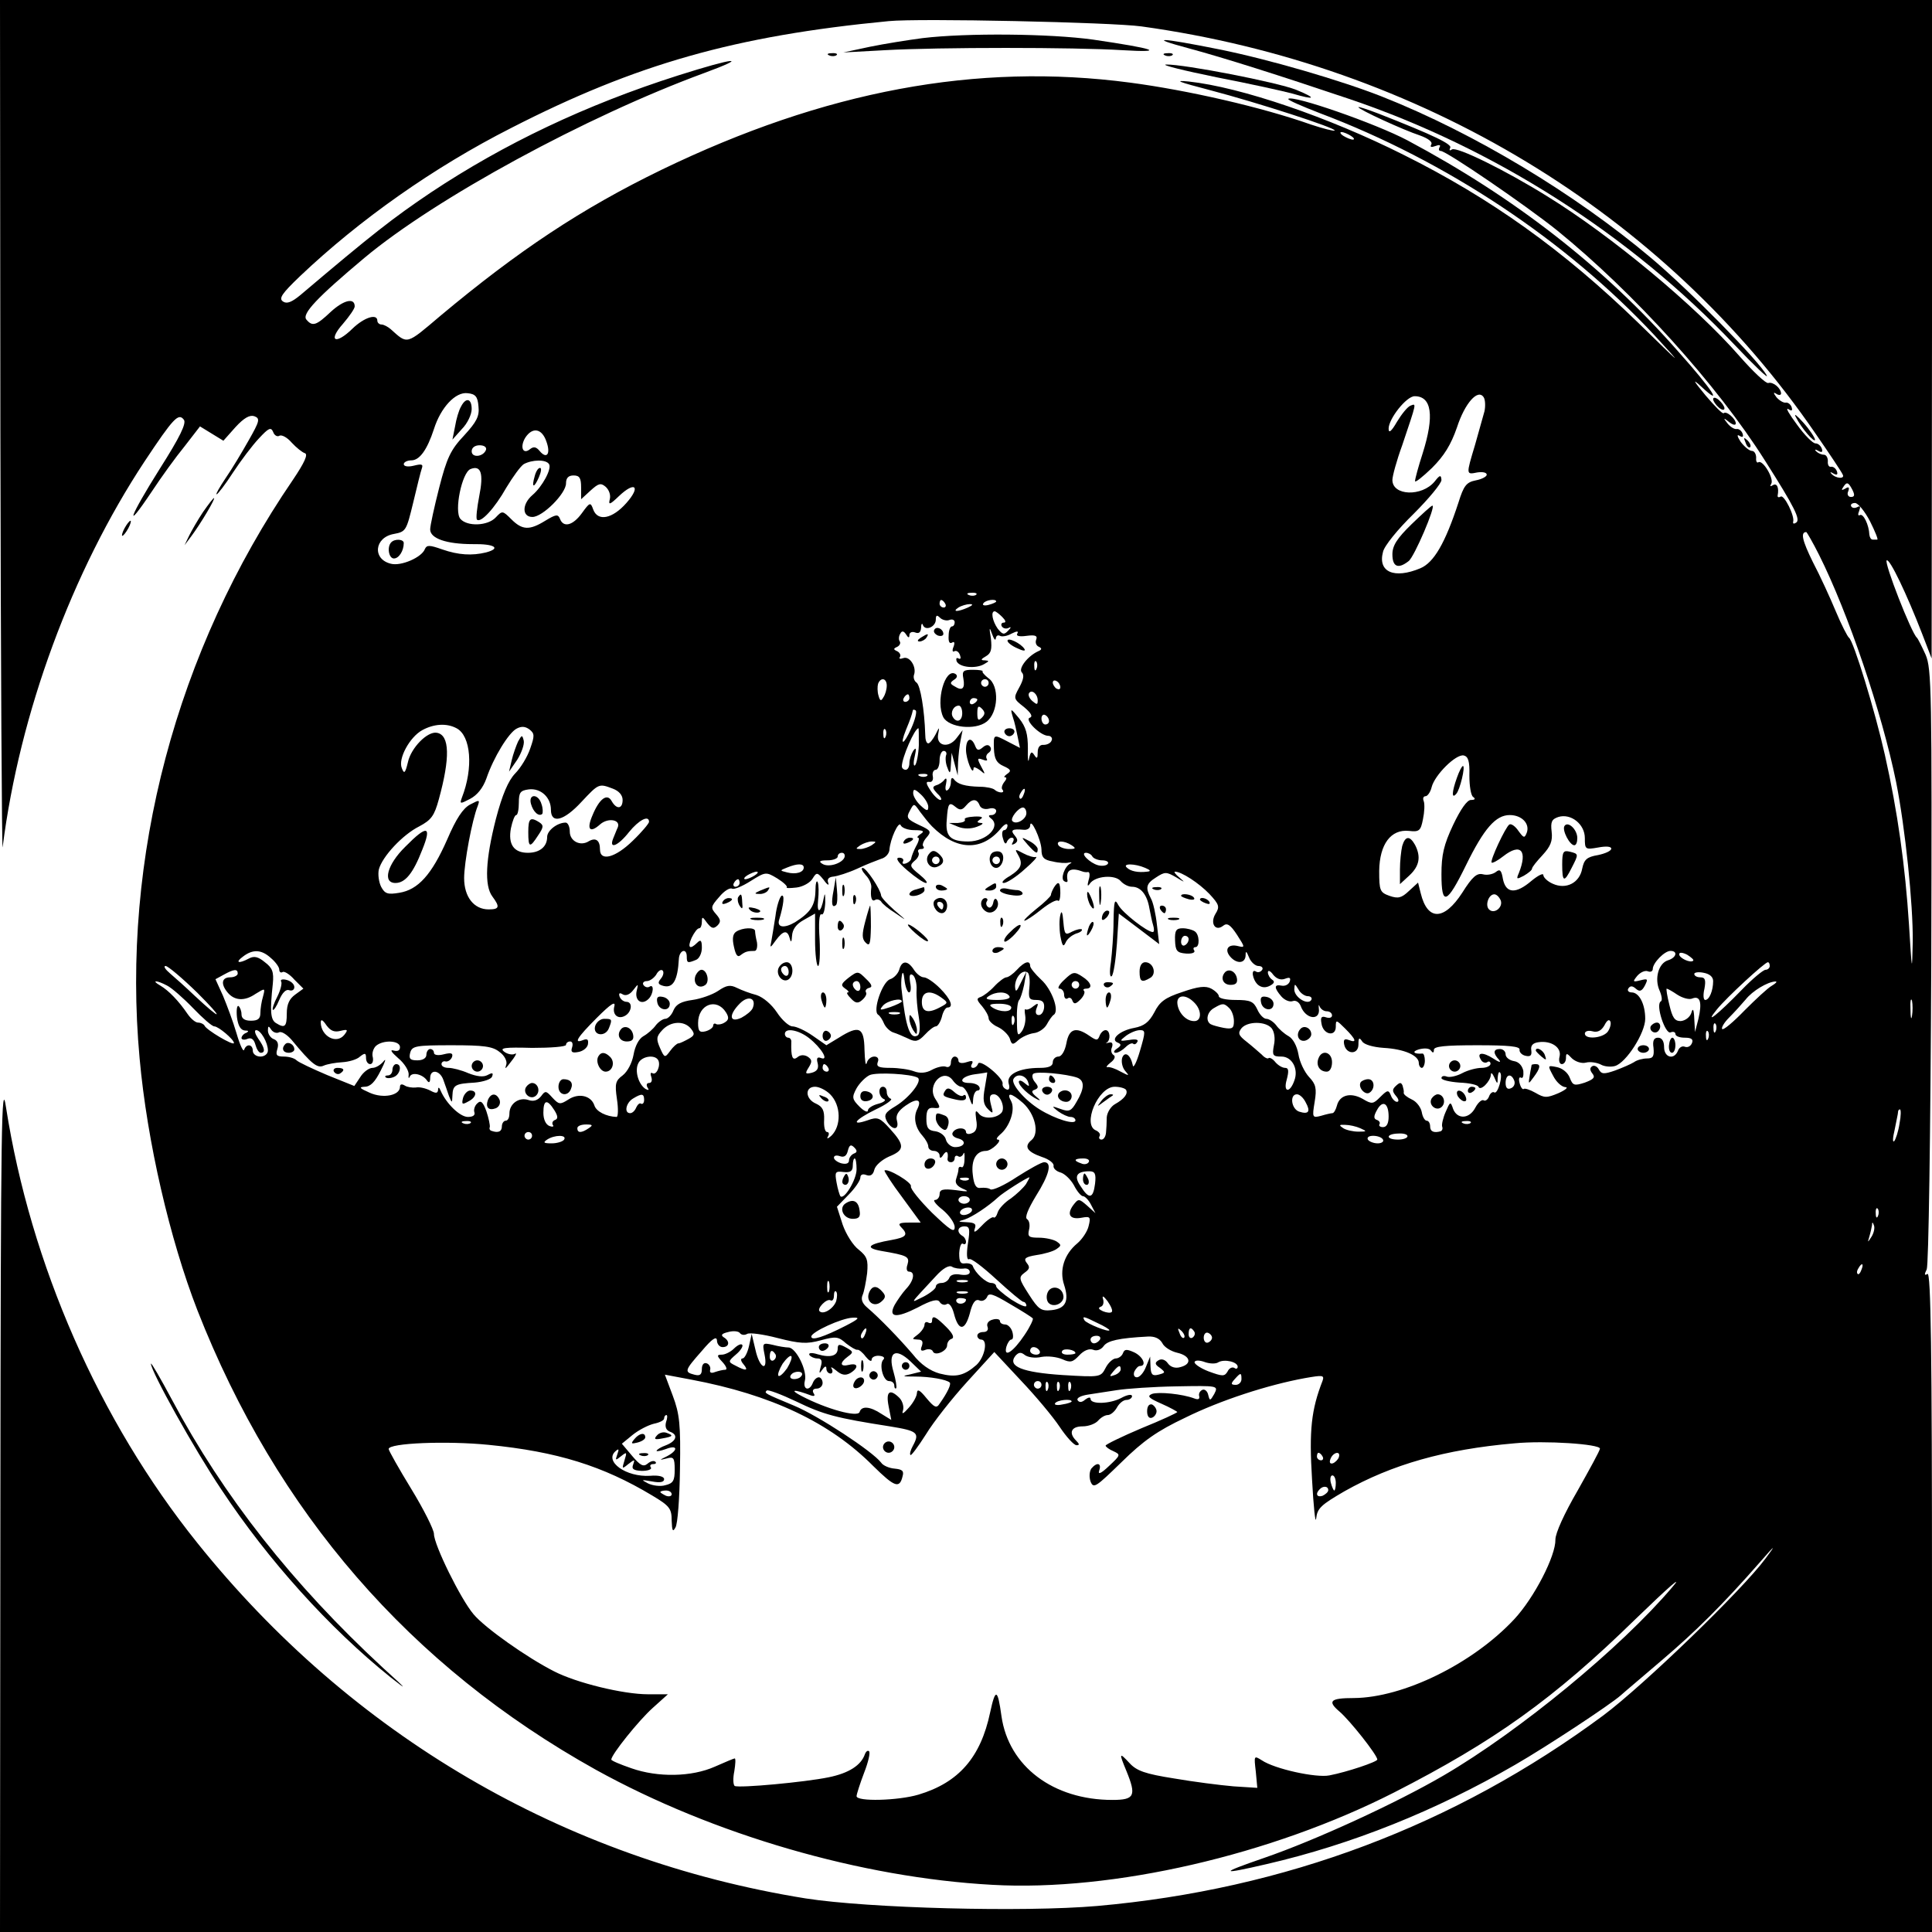 <?xml version="1.0" standalone="no"?>
<!DOCTYPE svg PUBLIC "-//W3C//DTD SVG 20010904//EN"
 "http://www.w3.org/TR/2001/REC-SVG-20010904/DTD/svg10.dtd">
<svg version="1.0" xmlns="http://www.w3.org/2000/svg"
 width="512pt" height="512pt" viewBox="0 0 512 512"
 preserveAspectRatio="xMidYMid meet">
<g transform="translate(0,512) scale(0.1,-0.1)"
fill="#000000" stroke="none">
<path d="M1 3983 c1 -626 4 -1124 6 -1108 45 356 184 731 376 1022 77 116 90
129 104 111 8 -9 -10 -46 -64 -131 -80 -127 -96 -172 -21 -60 25 38 64 92 87
120 l41 53 31 -19 31 -19 32 36 c23 25 38 33 50 29 16 -6 14 -13 -15 -64 -18
-32 -45 -77 -61 -100 -16 -24 -27 -43 -24 -43 3 0 23 26 43 57 21 32 52 73 69
91 26 28 32 31 38 17 3 -9 11 -13 16 -10 6 4 21 -4 33 -18 12 -13 28 -26 35
-28 9 -3 -1 -25 -32 -71 -309 -452 -455 -1001 -406 -1533 20 -221 80 -479 153
-667 210 -536 564 -944 1056 -1218 311 -172 703 -286 1051 -305 319 -18 739
79 1065 245 264 135 422 247 640 460 89 86 128 120 96 83 -135 -159 -403 -380
-605 -498 -125 -73 -340 -172 -477 -219 -119 -41 -117 -45 8 -16 225 52 447
141 658 263 85 49 253 160 280 184 11 10 61 52 110 94 88 75 160 146 259 259
41 47 44 49 15 10 -62 -84 -323 -336 -430 -416 -393 -291 -843 -461 -1341
-505 -195 -17 -607 -6 -773 20 -641 103 -1204 433 -1612 942 -261 325 -442
739 -507 1154 -12 80 -14 -35 -15 -1047 l-1 -1138 2560 0 2560 0 0 876 c0 666
-3 873 -12 868 -8 -5 -9 -2 -2 12 5 11 10 353 12 804 2 729 1 788 -15 825 -10
22 -20 42 -23 45 -14 11 -88 200 -80 205 8 5 53 -89 94 -195 l25 -65 1 873 0
872 -2560 0 -2560 0 1 -1137z m3024 1067 c737 -102 1385 -493 1787 -1080 36
-52 68 -100 71 -107 8 -13 -18 -12 -30 2 -4 4 -2 5 6 0 9 -5 12 -3 9 6 -3 8
-10 13 -16 12 -5 -1 -9 5 -8 15 0 9 -4 17 -11 17 -6 0 -15 4 -20 9 -5 5 -2 6
6 1 9 -5 12 -3 9 6 -3 8 -10 14 -17 14 -7 0 -29 22 -49 50 -20 27 -31 45 -23
41 9 -6 12 -5 9 5 -3 8 -10 13 -16 12 -5 -1 -16 5 -24 14 -9 12 -9 15 0 9 6
-4 12 -3 12 1 0 14 -21 32 -34 28 -6 -2 -40 30 -76 71 -117 134 -341 320 -510
424 -109 68 -239 132 -252 124 -6 -4 -8 -3 -5 4 7 9 -42 33 -190 91 -29 11
-53 19 -53 17 0 -6 120 -61 163 -75 22 -8 34 -17 30 -24 -4 -7 0 -8 11 -4 10
4 15 3 11 -3 -3 -6 -2 -10 3 -10 15 0 227 -145 309 -211 203 -165 423 -408
550 -609 80 -126 95 -157 83 -165 -6 -4 -9 -3 -8 2 5 15 -24 73 -33 67 -5 -3
-9 -2 -8 3 4 21 -2 34 -13 27 -7 -4 -8 -3 -4 4 8 13 -22 64 -34 57 -4 -3 -7 3
-6 12 0 10 -5 18 -11 18 -7 0 -20 11 -30 24 -9 14 -11 21 -3 16 8 -5 11 -3 8
6 -3 8 -10 13 -16 12 -5 -1 -16 5 -24 15 -12 15 -11 16 5 3 9 -7 17 -9 17 -3
0 12 -25 34 -32 27 -3 -3 -24 19 -48 47 -33 40 -36 46 -12 24 61 -57 31 -10
-61 93 -198 225 -434 408 -717 559 -85 45 -304 121 -316 110 -2 -3 35 -19 84
-38 334 -126 652 -337 887 -589 79 -86 75 -82 -45 35 -196 190 -388 328 -621
444 -197 99 -430 179 -569 194 -41 4 -27 -1 57 -23 126 -33 336 -101 330 -107
-2 -2 -30 5 -63 16 -130 46 -327 91 -479 111 -407 54 -810 -22 -1242 -231
-212 -103 -379 -214 -586 -387 -92 -78 -86 -76 -132 -35 -7 6 -18 12 -24 12
-6 0 -11 5 -11 10 0 20 -35 9 -66 -21 -45 -44 -66 -33 -25 13 17 20 31 40 31
46 0 24 -29 17 -63 -14 -39 -37 -49 -40 -65 -21 -13 15 29 59 153 163 190 159
590 376 900 490 125 46 83 42 -68 -6 -245 -78 -461 -181 -655 -310 -101 -68
-156 -111 -346 -272 -23 -19 -36 -24 -46 -17 -12 8 -3 21 45 67 158 150 355
289 560 393 330 169 593 244 1000 283 79 8 591 -3 670 -14z m555 -290 c8 -5
11 -10 5 -10 -5 0 -17 5 -25 10 -8 5 -10 10 -5 10 6 0 17 -5 25 -10z m-2312
-717 c3 -26 -5 -41 -38 -77 -36 -38 -46 -60 -66 -138 -13 -51 -24 -101 -24
-111 0 -24 43 -39 113 -39 58 1 76 -11 35 -22 -37 -9 -73 -7 -116 8 -34 12
-41 12 -46 1 -8 -22 -63 -46 -90 -39 -50 12 -44 70 8 79 32 6 33 9 51 83 10
42 20 83 23 91 4 11 -1 12 -21 7 -16 -4 -27 -2 -27 4 0 5 9 10 20 10 22 0 42
28 60 83 18 57 57 99 89 95 21 -2 27 -9 29 -35z m2666 -13 c-4 -14 -15 -54
-25 -89 -24 -80 -24 -79 6 -73 14 2 25 0 25 -6 0 -5 -13 -12 -29 -15 -25 -5
-32 -14 -46 -59 -35 -107 -65 -159 -101 -174 -69 -29 -113 -10 -99 43 3 16 40
61 81 101 41 41 74 81 74 90 -1 14 -4 14 -18 -4 -34 -41 -112 -38 -112 4 0 10
11 51 26 92 39 116 38 111 22 105 -8 -3 -24 -23 -36 -43 -15 -26 -22 -31 -22
-18 0 26 47 86 69 86 45 0 53 -51 21 -152 -11 -34 -20 -67 -20 -73 0 -5 20 11
45 35 32 32 50 61 66 107 21 65 56 104 71 80 4 -6 5 -23 2 -37z m-2486 -80
c12 -33 1 -48 -18 -25 -9 11 -16 12 -25 5 -19 -16 -28 5 -13 30 19 29 44 25
56 -10z m-160 -22 c-7 -19 -38 -22 -38 -4 0 10 9 16 21 16 12 0 19 -5 17 -12z
m167 -38 c8 -12 -18 -60 -44 -82 -28 -24 -28 -58 0 -58 27 0 89 62 89 89 0 14
6 21 20 21 16 0 20 -7 20 -32 l0 -31 25 23 c21 19 27 21 40 10 9 -8 14 -22 11
-33 -4 -16 0 -15 24 8 43 41 59 26 20 -18 -37 -42 -76 -50 -88 -17 -7 20 -9
19 -30 -10 -24 -33 -49 -39 -58 -15 -5 13 -11 12 -39 -5 -42 -26 -61 -25 -90
4 -23 23 -24 23 -41 5 -21 -23 -76 -25 -94 -4 -17 20 4 123 27 132 28 11 35
-12 23 -72 -6 -31 -9 -59 -6 -62 10 -10 47 30 78 85 17 28 37 56 46 62 22 12
59 13 67 0z m3454 -68 c7 -14 6 -19 -4 -19 -7 0 -11 7 -7 15 4 11 1 13 -8 7
-9 -5 -11 -4 -6 3 10 16 14 15 25 -6z m47 -84 c13 -26 22 -48 19 -48 -3 0 -8
0 -12 0 -5 0 -8 6 -9 13 -1 26 -16 57 -25 52 -5 -3 -6 2 -2 11 4 11 3 15 -5
10 -6 -3 -13 -3 -16 2 -3 5 2 9 10 9 8 0 26 -22 40 -49z m-135 -89 c77 -154
166 -416 204 -602 24 -121 45 -323 44 -422 -2 -85 -2 -83 -10 45 -10 155 -30
299 -64 450 -26 116 -83 302 -95 310 -4 3 -20 34 -35 70 -15 36 -42 95 -61
131 -28 57 -33 79 -17 79 1 0 17 -27 34 -61z m-2234 -105 c-3 -3 -12 -4 -19
-1 -8 3 -5 6 6 6 11 1 17 -2 13 -5z m-82 -24 c3 -5 1 -10 -4 -10 -6 0 -11 5
-11 10 0 6 2 10 4 10 3 0 8 -4 11 -10z m135 6 c0 -2 -9 -6 -20 -9 -11 -3 -18
-1 -14 4 5 9 34 13 34 5z m-75 -16 c-27 -12 -43 -12 -25 0 8 5 22 9 30 9 10 0
8 -3 -5 -9z m91 -25 c9 -9 11 -15 4 -15 -6 0 -8 -5 -5 -10 4 -6 12 -7 18 -4 7
4 7 1 -1 -7 -11 -12 -15 -11 -28 5 -14 20 -19 46 -8 46 3 0 12 -7 20 -15z
m-140 -8 c8 3 14 0 14 -6 0 -6 -3 -11 -7 -11 -5 0 -9 -11 -9 -25 -1 -15 2 -22
9 -18 6 4 8 0 4 -11 -4 -9 -3 -15 2 -12 5 3 12 -1 15 -10 3 -8 2 -12 -4 -9 -5
3 -7 0 -5 -7 7 -17 51 -21 73 -8 14 8 14 9 2 10 -12 0 -11 3 3 11 14 8 16 19
13 47 -5 30 -4 32 3 12 5 -14 9 -19 10 -12 1 7 5 10 11 7 5 -3 19 -1 31 6 14
7 19 7 15 0 -4 -6 4 -9 25 -6 23 3 29 0 25 -10 -3 -8 0 -16 7 -19 9 -4 8 -8
-2 -12 -28 -13 -53 -46 -43 -56 7 -7 4 -20 -7 -40 -16 -29 -15 -30 13 -52 18
-15 24 -25 15 -28 -15 -5 28 -48 49 -48 7 0 12 -6 9 -12 -2 -7 -12 -12 -21
-12 -10 1 -16 -6 -16 -20 0 -16 -2 -18 -9 -7 -7 11 -10 9 -14 -10 -2 -13 -4
-1 -3 27 0 39 -5 57 -23 80 -23 28 -24 28 -17 4 5 -14 10 -38 13 -53 l6 -29
-31 16 c-40 21 -39 21 -38 -18 1 -27 7 -38 25 -46 20 -9 22 -13 10 -21 -7 -5
-10 -9 -5 -9 5 0 3 -6 -3 -13 -6 -8 -8 -17 -4 -20 3 -4 2 -7 -4 -7 -5 0 -13 3
-17 7 -4 4 -22 8 -39 8 -40 1 -60 7 -69 20 -5 6 -8 3 -8 -7 0 -9 -4 -19 -9
-22 -5 -4 -7 4 -4 16 3 14 1 18 -4 12 -4 -6 -14 -13 -22 -15 -11 -4 -10 -8 3
-22 10 -9 13 -17 8 -17 -5 0 -17 11 -26 25 -12 18 -13 24 -4 23 8 -2 12 5 10
15 -2 9 2 17 8 17 5 0 10 11 10 25 0 14 5 25 11 25 6 0 9 -6 6 -12 -2 -7 -1
-22 4 -33 6 -17 8 -16 9 10 l2 30 8 -30 8 -30 1 35 c1 19 4 46 7 60 l5 25 -16
-21 c-21 -28 -54 -21 -49 9 4 22 4 22 -7 0 -7 -13 -15 -23 -19 -23 -5 0 -8 10
-8 23 -2 66 -13 131 -23 138 -6 4 -9 13 -7 20 8 21 -11 51 -28 45 -8 -3 -13
-2 -9 3 3 5 -1 12 -7 15 -11 5 -11 7 0 12 6 3 10 10 6 15 -3 5 -2 14 2 20 4 8
9 7 15 -2 6 -10 9 -10 9 -2 0 7 7 10 15 7 10 -4 15 0 16 12 0 11 3 14 5 7 7
-16 34 -4 34 15 0 12 3 13 11 5 6 -6 18 -9 25 -6z m231 -129 c-3 -8 -6 -5 -6
6 -1 11 2 17 5 13 3 -3 4 -12 1 -19z m-397 -45 c0 -10 -4 -24 -9 -31 -6 -11
-9 -10 -13 5 -3 10 -3 24 -1 31 7 18 23 15 23 -5z m460 -4 c0 -6 -4 -7 -10 -4
-5 3 -10 11 -10 16 0 6 5 7 10 4 6 -3 10 -11 10 -16z m-60 -35 c0 -12 -2 -12
-14 -2 -8 7 -12 16 -9 21 7 11 23 -2 23 -19z m-340 6 c0 -5 -5 -10 -11 -10 -5
0 -7 5 -4 10 3 6 8 10 11 10 2 0 4 -4 4 -10z m5 -80 c-20 -45 -32 -49 -14 -4
12 29 15 38 18 51 0 3 4 3 8 0 3 -4 -2 -25 -12 -47z m365 19 c0 -5 -4 -9 -10
-9 -5 0 -10 7 -10 16 0 8 5 12 10 9 6 -3 10 -10 10 -16z m-1570 -19 c38 -20
45 -105 14 -184 -6 -17 -5 -17 22 -3 19 10 34 29 43 54 19 56 59 121 80 132
13 7 23 6 34 -2 14 -11 14 -17 2 -51 -7 -21 -25 -51 -40 -66 -18 -19 -34 -56
-51 -121 -27 -106 -31 -176 -9 -205 20 -27 19 -34 -10 -34 -39 0 -65 33 -65
83 0 41 21 154 36 191 6 17 5 17 -20 4 -19 -10 -37 -37 -61 -93 -41 -93 -77
-133 -127 -141 -30 -5 -38 -3 -48 16 -6 12 -9 33 -6 46 9 34 63 92 107 114 32
17 40 28 52 72 30 109 29 170 -5 176 -25 5 -69 -40 -77 -78 -7 -29 -10 -32
-16 -16 -11 25 21 83 54 101 31 17 65 19 91 5z m1137 -22 c-3 -8 -6 -5 -6 6
-1 11 2 17 5 13 3 -3 4 -12 1 -19z m88 -23 c-1 -25 -6 -49 -10 -53 -4 -4 -5 7
-1 23 5 22 4 26 -4 15 -5 -8 -10 -23 -10 -32 0 -10 -4 -18 -10 -18 -5 0 -10 4
-10 9 0 23 34 101 44 101 1 0 1 -20 1 -45z m1459 -80 c0 -28 4 -53 10 -57 7
-5 5 -8 -6 -8 -10 0 -27 -24 -47 -66 -25 -53 -31 -80 -31 -131 0 -85 14 -80
65 24 48 98 79 133 116 133 32 0 54 -23 45 -47 -6 -15 -8 -14 -22 5 -8 12 -19
20 -24 17 -10 -6 -52 -96 -47 -101 2 -2 16 5 31 17 46 36 65 15 41 -45 -7 -16
-6 -17 13 -7 12 7 22 15 22 19 0 4 13 20 28 36 21 23 27 37 24 62 -3 26 0 33
18 39 33 10 70 -19 70 -56 0 -30 1 -31 35 -25 21 4 35 3 35 -3 0 -6 -16 -13
-35 -17 -30 -5 -37 -12 -42 -36 -7 -38 -43 -56 -78 -40 -14 6 -25 17 -25 23 0
6 -14 -1 -31 -15 -42 -36 -68 -34 -76 4 -4 24 -8 28 -19 19 -8 -6 -23 -9 -34
-6 -16 4 -28 -6 -55 -49 -48 -74 -92 -75 -110 -1 l-7 28 -24 -22 c-20 -19 -29
-21 -52 -13 -25 9 -27 14 -27 66 1 71 31 111 79 106 27 -3 31 0 37 31 4 19 5
40 2 48 -3 7 -1 13 5 13 5 0 13 11 16 24 8 32 64 88 85 84 12 -3 16 -15 15
-53z m-1437 -1 c-3 -3 -12 -4 -19 -1 -8 3 -5 6 6 6 11 1 17 -2 13 -5z m-833
-34 c16 -6 26 -17 26 -30 0 -24 -16 -26 -29 -3 -12 22 -33 6 -51 -38 -16 -37
-7 -48 20 -24 21 19 56 13 47 -8 -3 -6 -8 -20 -12 -29 -12 -30 13 -20 42 17
26 32 53 46 53 27 0 -4 -19 -27 -43 -50 -46 -45 -87 -56 -87 -23 0 24 -11 32
-29 22 -23 -15 -51 0 -51 25 0 13 -5 24 -11 24 -22 0 -49 -21 -49 -38 0 -26
-20 -42 -51 -42 -37 0 -53 22 -45 65 4 19 10 35 14 35 4 0 7 15 7 33 0 27 4
32 26 35 32 4 59 -21 59 -54 0 -38 34 -30 81 21 46 49 46 49 83 35z m836 -48
c0 -12 -4 -12 -20 3 -11 10 -20 25 -20 33 0 12 4 12 20 -3 11 -10 20 -25 20
-33z m253 33 c-3 -9 -8 -14 -10 -11 -3 3 -2 9 2 15 9 16 15 13 8 -4z m-117
-29 c3 -8 13 -12 25 -9 10 3 19 0 19 -6 0 -6 -6 -11 -12 -11 -9 0 -9 -3 -3 -8
30 -21 -10 -62 -59 -62 -48 0 -61 14 -57 57 3 45 6 49 24 34 11 -9 17 -8 27 4
16 19 29 19 36 1z m-126 -56 c64 -64 131 -67 182 -6 10 12 17 15 18 9 0 -7 -4
-13 -9 -13 -5 0 -7 -10 -3 -22 3 -12 7 -17 10 -10 2 6 8 12 13 12 6 0 7 -5 3
-12 -4 -7 -3 -8 5 -4 9 6 9 11 0 22 -12 14 -7 18 24 15 9 -1 17 4 17 11 1 24
29 -37 30 -63 0 -21 6 -28 30 -32 16 -4 35 -5 42 -3 7 1 10 1 5 -2 -16 -8 -27
-41 -17 -47 6 -4 10 -3 9 2 -5 28 9 35 41 23 3 -1 9 -2 13 -1 5 1 6 -9 2 -21
-4 -15 -3 -19 3 -10 14 21 67 25 82 7 7 -8 20 -15 30 -15 23 0 40 -21 46 -57
3 -15 7 -36 10 -45 3 -10 3 -18 -1 -18 -15 0 -80 51 -91 71 -10 19 -12 13 -13
-42 0 -35 -4 -84 -7 -109 -4 -25 -3 -41 2 -37 5 4 11 44 14 87 l5 79 53 -40
54 -41 -6 51 c-3 28 -10 60 -16 70 -15 29 -13 39 14 56 23 15 27 15 53 0 23
-14 25 -15 9 -1 -11 9 -16 16 -12 16 17 0 63 -30 91 -59 26 -28 28 -34 16 -53
-15 -25 0 -48 21 -31 10 8 19 2 36 -24 22 -34 22 -35 2 -30 -25 6 -36 -9 -20
-28 17 -20 40 -19 41 3 0 13 2 12 9 -5 5 -13 17 -23 25 -23 9 0 13 -5 10 -10
-4 -6 -11 -8 -16 -5 -15 10 -10 -22 5 -35 10 -8 21 -8 32 -2 11 6 13 11 5 16
-6 4 -11 13 -11 19 0 7 7 4 14 -6 9 -11 20 -15 31 -11 13 5 16 3 13 -7 -3 -8
-12 -13 -22 -11 -20 4 -20 -6 0 -29 9 -10 22 -15 30 -12 8 3 17 -3 21 -13 13
-36 53 -40 48 -6 -1 9 0 11 2 5 3 -7 11 -13 19 -13 8 0 14 -5 14 -11 0 -6 -7
-8 -16 -5 -12 4 -15 0 -12 -16 4 -30 38 -37 38 -9 0 19 1 19 25 -5 29 -29 32
-39 9 -30 -11 4 -14 1 -12 -11 5 -28 38 -29 38 -1 0 18 2 20 10 8 5 -8 28 -15
57 -17 54 -3 93 -20 93 -40 0 -7 4 -13 8 -13 4 0 8 9 8 19 0 11 -3 19 -6 19
-23 -2 -30 5 -10 11 15 4 28 3 32 -3 5 -7 8 -7 8 2 0 9 30 12 115 12 84 0 114
-3 112 -12 -1 -6 6 -14 16 -16 13 -3 17 1 15 15 -2 12 4 19 19 21 34 5 62 -14
56 -38 -3 -11 0 -20 6 -20 6 0 11 7 11 16 0 14 2 14 16 -1 10 -9 26 -14 37
-11 11 3 29 0 39 -5 10 -6 28 -7 38 -4 30 9 80 88 80 125 0 39 -16 70 -36 70
-8 0 -12 5 -9 10 5 8 11 8 20 0 10 -9 16 -7 24 8 9 18 8 19 -12 14 -20 -5 -21
-4 -8 12 8 9 20 15 28 12 7 -3 13 0 13 6 0 16 31 48 47 48 20 0 16 -18 -7 -25
-25 -8 -36 -49 -22 -80 6 -14 8 -27 3 -29 -14 -9 12 -87 26 -82 7 3 13 1 13
-4 0 -6 11 -10 25 -10 17 0 23 -4 19 -14 -3 -8 -11 -13 -19 -10 -7 3 -15 -2
-18 -10 -10 -26 -37 -19 -37 9 0 16 -6 25 -16 25 -11 0 -15 -8 -12 -27 2 -22
-1 -28 -17 -28 -11 0 -27 -4 -35 -10 -8 -5 -31 -15 -50 -22 -29 -10 -36 -10
-43 3 -4 8 -13 12 -18 8 -6 -4 -6 -10 1 -19 8 -10 4 -15 -20 -24 -28 -9 -32
-8 -40 13 -5 13 -19 25 -34 28 -25 5 -25 5 -10 -23 8 -16 22 -29 32 -30 9 0 2
-7 -18 -16 -31 -13 -37 -13 -61 1 -14 8 -29 13 -31 10 -3 -2 -8 4 -11 16 -3
11 -1 17 4 14 5 -3 7 5 6 18 -3 14 -12 24 -25 26 -12 2 -22 10 -22 18 0 8 -7
14 -15 14 -18 0 -19 -11 -2 -29 6 -8 -1 -6 -16 4 -28 18 -45 16 -32 -4 3 -6
11 -9 16 -6 5 4 9 1 9 -4 0 -6 -11 -11 -24 -11 -13 0 -36 -6 -51 -14 -15 -8
-34 -12 -41 -9 -8 3 -14 1 -14 -4 0 -5 21 -10 48 -12 26 -1 48 -6 50 -11 5
-13 32 14 33 32 0 7 4 4 9 -7 8 -19 9 -19 9 -1 1 11 3 17 6 14 9 -8 -6 -59
-15 -53 -4 3 -11 -2 -14 -11 -3 -8 -10 -13 -14 -10 -5 3 -15 -6 -22 -19 -16
-31 -48 -32 -59 -4 -7 21 -8 20 -20 -8 -7 -16 -11 -34 -9 -39 2 -5 0 -10 -4
-12 -18 -5 -28 -1 -28 13 0 8 -4 15 -9 15 -5 0 -11 10 -13 22 -2 12 -13 28
-26 34 -13 6 -23 14 -22 18 1 4 -1 12 -3 19 -4 9 -7 9 -17 0 -11 -10 -11 -15
0 -28 7 -8 8 -15 2 -15 -5 0 -13 8 -16 17 -6 15 -9 15 -28 -4 -19 -19 -22 -20
-47 -5 -32 18 -61 10 -68 -18 -3 -11 -8 -20 -12 -20 -3 0 -17 -3 -30 -7 -23
-6 -24 -5 -17 37 6 36 3 47 -15 66 -12 13 -25 40 -28 60 -4 22 -14 41 -26 48
-11 6 -26 19 -33 29 -7 9 -19 17 -26 17 -7 0 -18 11 -24 25 -10 21 -18 25 -57
25 -25 0 -45 4 -45 10 0 5 -9 14 -20 20 -15 8 -34 6 -77 -9 -46 -15 -60 -26
-74 -54 -14 -26 -27 -36 -53 -41 -39 -7 -65 -31 -44 -39 10 -4 10 -8 -2 -16
-9 -6 -10 -11 -3 -11 6 0 18 7 26 15 8 8 17 12 20 9 3 -3 8 -1 11 5 4 6 -4 8
-21 5 -27 -4 -27 -3 -9 11 11 8 27 15 37 15 15 0 15 -4 0 -55 -9 -31 -18 -48
-19 -38 -6 28 -21 38 -28 20 -3 -10 0 -25 7 -34 13 -15 12 -15 -11 -3 -14 8
-29 13 -35 12 -5 -1 -2 4 8 12 11 8 14 17 8 20 -6 4 -8 13 -4 21 3 10 0 14 -8
12 -8 -2 -11 -2 -6 0 11 7 9 33 -3 33 -6 0 -13 -7 -16 -15 -5 -13 -8 -13 -27
0 -36 25 -54 19 -61 -20 -4 -21 -13 -35 -21 -35 -8 0 -15 -7 -15 -15 0 -10
-10 -15 -34 -15 -55 0 -89 -17 -83 -41 4 -13 1 -19 -6 -16 -7 3 -11 9 -10 15
3 15 -60 67 -65 53 -2 -6 -8 -11 -13 -11 -6 0 -7 5 -3 11 4 8 0 9 -15 4 -12
-4 -21 -2 -21 4 0 6 -4 11 -10 11 -5 0 -10 -7 -10 -16 0 -9 -6 -14 -13 -11 -7
3 -24 -1 -37 -8 -16 -9 -32 -10 -48 -4 -13 5 -41 9 -62 9 -31 0 -38 3 -34 15
4 9 0 15 -9 15 -9 0 -18 -8 -20 -17 -3 -10 -5 6 -6 35 -1 60 -14 66 -68 32
l-33 -20 -36 25 c-20 14 -44 25 -54 25 -9 0 -28 17 -41 37 -14 21 -36 40 -54
46 -16 4 -40 13 -52 19 -18 9 -28 7 -50 -8 -15 -10 -46 -21 -68 -24 -29 -4
-43 -11 -50 -27 -5 -13 -15 -23 -22 -23 -6 0 -18 -8 -25 -17 -7 -10 -22 -23
-33 -29 -12 -7 -22 -26 -26 -49 -4 -22 -16 -45 -29 -55 -19 -14 -21 -22 -15
-63 4 -26 3 -47 -1 -47 -27 1 -54 14 -59 31 -9 26 -42 33 -69 15 -22 -14 -25
-13 -42 5 -17 19 -19 19 -30 4 -9 -11 -20 -15 -34 -10 -25 8 -50 -10 -50 -36
0 -11 -4 -19 -10 -19 -5 0 -10 -7 -10 -15 0 -14 -10 -18 -27 -12 -5 1 -7 6 -5
10 1 5 -3 24 -9 42 -9 25 -15 30 -24 21 -7 -6 -10 -17 -8 -23 3 -8 -3 -13 -17
-13 -21 0 -57 35 -72 69 -4 10 -7 11 -7 3 -1 -10 -6 -10 -21 -2 -12 6 -28 10
-38 8 -9 -1 -23 1 -29 5 -8 5 -13 4 -13 -3 0 -23 -44 -32 -80 -16 -27 12 -30
15 -14 16 16 0 28 13 43 43 12 23 15 34 8 25 -8 -10 -21 -18 -30 -18 -9 0 -24
-11 -32 -24 l-16 -24 -72 29 c-40 17 -76 34 -81 39 -6 6 -21 10 -34 10 -19 0
-22 4 -17 20 4 13 1 22 -9 26 -9 3 -16 14 -16 23 0 13 2 13 9 2 5 -7 14 -10
20 -7 6 4 21 -5 34 -20 53 -64 68 -76 85 -68 9 4 31 8 49 9 17 1 39 7 47 15
13 10 16 10 16 -4 0 -9 5 -16 11 -16 6 0 9 8 7 18 -3 10 1 23 8 30 19 17 64
15 64 -3 0 -9 -6 -12 -17 -9 -11 3 -5 -5 12 -20 17 -14 29 -34 28 -44 -1 -9 0
-12 3 -5 6 13 35 6 46 -11 5 -7 8 -4 8 7 0 25 26 21 35 -5 5 -13 11 -32 15
-43 8 -19 8 -19 9 2 1 28 8 31 59 34 23 2 44 9 46 16 4 10 1 11 -12 4 -11 -6
-28 -4 -51 5 -18 8 -42 14 -52 14 -11 0 -19 4 -19 10 0 5 5 9 11 7 6 -1 14 4
17 12 3 10 -2 12 -22 7 -15 -4 -26 -2 -26 4 0 5 -4 10 -10 10 -5 0 -10 -7 -10
-15 0 -9 -9 -15 -24 -15 -19 0 -23 4 -19 20 5 18 14 20 110 20 85 0 109 -3
127 -18 13 -9 20 -24 18 -32 -5 -16 -4 -15 18 14 8 11 10 17 4 13 -6 -3 -19
-1 -28 6 -13 10 1 12 74 10 49 0 90 3 90 8 0 5 5 9 11 9 6 0 8 -7 5 -16 -4
-12 0 -15 16 -12 13 2 24 11 26 20 2 13 -1 16 -12 12 -27 -11 -18 5 36 59 37
37 50 45 46 30 -6 -23 11 -36 30 -24 16 10 19 35 3 36 -8 0 -16 6 -19 14 -3 9
0 11 8 6 8 -5 19 -1 28 11 14 18 14 18 9 -3 -5 -25 14 -38 32 -20 13 13 15 41
2 32 -5 -3 -12 -1 -16 5 -3 5 1 10 9 10 8 0 19 8 25 17 5 10 13 15 17 11 4 -4
2 -14 -5 -22 -9 -11 -7 -15 8 -19 25 -6 37 16 40 71 1 24 21 31 21 7 0 -17 2
-18 24 -9 9 3 16 18 16 32 0 20 -3 23 -12 14 -20 -20 -27 -14 -15 13 7 14 15
25 20 25 4 0 7 8 7 17 0 15 2 14 14 -3 12 -15 17 -16 27 -7 10 10 9 16 -3 30
-15 17 -15 20 8 46 13 16 28 25 34 22 5 -3 27 6 49 20 40 25 41 25 71 7 16
-10 28 -21 25 -24 -3 -2 9 -2 26 0 17 2 36 13 42 23 11 18 13 18 30 -3 9 -13
15 -16 12 -8 -4 10 1 16 14 17 10 1 39 10 63 21 23 11 52 22 63 26 12 3 21 14
22 23 2 30 25 79 30 66 3 -7 19 -13 36 -13 24 0 28 -3 17 -10 -8 -5 -11 -10
-7 -10 4 0 2 -10 -5 -22 -7 -13 -12 -27 -13 -32 0 -5 -6 -11 -14 -14 -8 -3
-11 0 -8 5 3 5 -1 10 -10 10 -11 0 -4 -12 22 -34 21 -18 43 -33 49 -33 6 0 -2
10 -18 23 -25 20 -26 24 -12 36 9 7 13 17 10 22 -3 5 0 9 7 9 7 0 9 3 6 7 -4
3 0 14 8 23 14 16 13 19 -20 34 -31 15 -34 19 -24 37 11 21 11 21 27 -2 9 -12
23 -30 32 -39z m250 35 c0 -16 -27 -32 -37 -21 -7 7 16 36 28 36 5 0 9 -7 9
-15z m-410 -85 c-8 -5 -22 -10 -30 -10 -13 0 -13 1 0 10 8 5 22 10 30 10 13 0
13 -1 0 -10z m530 0 c12 -8 11 -10 -7 -10 -12 0 -25 5 -28 10 -8 13 15 13 35
0z m-602 -32 c-6 -16 -43 -28 -59 -17 -10 6 -7 9 14 9 15 0 27 5 27 10 0 6 5
10 11 10 6 0 9 -5 7 -12z m657 2 c3 -5 15 -10 26 -10 11 0 18 -4 15 -9 -3 -5
-15 -7 -26 -4 -22 6 -49 33 -32 33 6 0 14 -4 17 -10z m-765 -29 c0 -13 -21
-19 -44 -13 -20 5 -20 5 0 13 27 11 44 11 44 0z m905 -1 c14 -6 16 -9 5 -10
-24 -3 -44 1 -54 11 -12 11 21 11 49 -1z m-1035 -20 c-8 -5 -19 -10 -25 -10
-5 0 -3 5 5 10 8 5 20 10 25 10 6 0 3 -5 -5 -10z m-40 -20 c0 -5 -5 -10 -11
-10 -5 0 -7 5 -4 10 3 6 8 10 11 10 2 0 4 -4 4 -10z m2017 -46 c7 -18 -17 -38
-31 -24 -11 11 -1 40 14 40 6 0 13 -7 17 -16z m-3259 -153 c12 -10 22 -24 22
-30 0 -7 4 -10 9 -7 4 3 19 -6 31 -20 l24 -24 -22 -16 c-15 -11 -22 -25 -22
-50 0 -35 -5 -40 -29 -25 -14 9 -16 31 -8 104 3 31 -1 42 -21 57 -18 15 -29
17 -42 10 -28 -15 -38 -11 -16 5 26 20 49 19 74 -4z m3769 -7 c-7 -7 -37 7
-37 17 0 6 9 5 21 -1 11 -7 19 -14 16 -16z m203 -14 c0 -5 -5 -10 -11 -10 -6
0 -35 -24 -63 -53 -64 -66 -102 -96 -66 -52 26 32 127 125 135 125 3 0 5 -4 5
-10z m-4167 -71 c72 -72 67 -77 -8 -7 -22 21 -51 47 -64 58 -13 11 -19 20 -12
20 6 0 44 -32 84 -71z m107 51 c0 -5 -9 -10 -20 -10 -22 0 -26 -17 -7 -40 18
-22 45 -24 74 -4 26 16 26 16 20 -7 -4 -13 -7 -33 -7 -44 0 -15 -7 -20 -25
-20 -17 0 -25 6 -25 17 0 9 -4 19 -8 22 -4 2 -6 -11 -4 -30 3 -23 10 -34 21
-35 10 0 11 -2 4 -6 -7 -2 -13 -9 -13 -14 0 -4 7 -6 16 -2 10 4 17 -1 21 -16
3 -11 9 -21 14 -21 13 0 11 13 -7 38 -8 12 -11 22 -5 22 12 0 31 -33 31 -54 0
-9 -9 -16 -20 -16 -11 0 -20 7 -20 15 0 18 -17 20 -23 3 -2 -7 -11 12 -20 43
-9 31 -26 76 -36 100 l-20 44 22 12 c27 15 37 16 37 3z m3910 -20 c0 -25 -10
-50 -21 -50 -5 0 -6 14 -2 30 4 23 2 30 -11 30 -9 0 -16 4 -16 9 0 4 11 6 25
3 16 -3 25 -11 25 -22z m-4097 -12 c12 -6 43 -33 69 -60 25 -26 50 -48 56 -48
11 0 52 -35 52 -44 0 -9 -74 35 -78 46 -2 4 -10 8 -17 8 -7 0 -19 10 -28 23
-23 34 -50 62 -72 75 -26 15 -10 15 18 0z m4253 0 c-11 -6 -43 -36 -73 -66
-29 -30 -56 -53 -59 -49 -3 3 5 17 18 30 14 14 33 35 44 48 18 23 58 47 79 48
6 0 1 -5 -9 -11z m-1230 -28 c8 0 12 -5 9 -10 -9 -15 -45 7 -45 28 1 16 1 16
11 0 5 -10 17 -18 25 -18z m979 4 c14 -9 32 -14 40 -10 21 8 26 -11 16 -54
l-9 -35 -2 35 c-1 26 -4 30 -8 15 -4 -11 -16 -20 -28 -21 -16 0 -22 9 -30 43
-6 24 -9 43 -7 43 2 0 15 -7 28 -16z m-2450 -35 c-3 -8 -17 -19 -30 -26 -32
-15 -35 7 -4 38 22 22 44 14 34 -12z m1169 15 c22 -21 21 -52 -1 -50 -22 1
-42 25 -43 49 0 21 23 22 44 1z m1903 -36 c-2 -13 -4 -5 -4 17 -1 22 1 32 4
23 2 -10 2 -28 0 -40z m-3143 9 c8 -13 8 -20 -4 -27 -8 -5 -18 -6 -22 -4 -4 3
-8 1 -8 -4 0 -5 -9 -12 -20 -15 -16 -4 -20 0 -20 22 0 49 49 68 74 28z m1334
11 c7 -7 12 -22 12 -34 0 -19 -4 -22 -27 -18 -15 3 -30 7 -35 10 -14 9 -9 33
10 43 22 13 26 13 40 -1z m-2356 -60 c20 5 21 3 10 -11 -21 -25 -61 -3 -62 33
0 10 5 8 15 -7 11 -15 21 -19 37 -15z m3358 -3 c-15 -17 -60 -20 -60 -4 0 6 9
9 20 6 14 -4 24 2 32 16 7 14 13 17 16 9 2 -7 -2 -19 -8 -27z m-2429 9 c11
-14 10 -18 -6 -27 -11 -6 -23 -12 -27 -12 -4 0 -14 -9 -22 -20 -14 -19 -15
-19 -27 8 -10 23 -10 30 6 47 22 24 58 26 76 4z m1539 1 c7 -9 10 -27 6 -45
-5 -27 -3 -30 20 -30 28 0 46 -33 34 -64 -12 -34 -30 -31 -20 3 6 23 5 31 -4
31 -8 0 -19 7 -26 15 -7 9 -15 13 -18 11 -2 -3 -11 1 -18 9 -8 7 -26 23 -40
34 -22 17 -24 23 -14 36 16 19 64 19 80 0z m1177 -7 c-3 -8 -6 -5 -6 6 -1 11
2 17 5 13 3 -3 4 -12 1 -19z m-2403 -19 c32 -25 54 -61 32 -53 -10 4 -13 0 -9
-14 3 -13 -1 -21 -16 -25 -17 -4 -18 -2 -8 14 10 16 9 21 -3 29 -9 5 -19 5
-27 -2 -13 -10 -17 1 -16 40 1 6 -3 12 -8 12 -5 0 -9 5 -9 10 0 17 36 11 64
-11z m2383 -1 c-3 -8 -6 -5 -6 6 -1 11 2 17 5 13 3 -3 4 -12 1 -19z m-2783
-57 c8 -13 -4 -42 -15 -35 -5 3 -6 -2 -3 -10 3 -9 1 -16 -6 -16 -6 0 -8 -5 -4
-12 5 -7 3 -8 -5 -4 -19 12 -30 49 -19 69 9 18 43 23 52 8z m451 -21 c3 -5 1
-10 -4 -10 -6 0 -11 5 -11 10 0 6 2 10 4 10 3 0 8 -4 11 -10z m237 -26 c13 -8
-21 -52 -58 -75 -29 -17 -32 -24 -24 -40 14 -25 34 -25 27 1 -4 14 3 26 23 40
30 21 44 17 31 -9 -11 -21 -6 -49 13 -70 9 -10 16 -23 16 -29 0 -7 7 -12 15
-12 8 0 15 -6 15 -12 0 -9 4 -8 10 2 9 13 14 7 11 -12 0 -5 4 -8 9 -8 6 0 10
5 10 11 0 5 4 8 9 5 5 -4 11 0 14 6 2 7 4 1 3 -14 0 -14 -4 -24 -8 -21 -5 2
-8 0 -8 -6 0 -5 -3 -16 -6 -25 -4 -11 2 -19 17 -26 19 -8 16 -9 -18 -4 -34 4
-43 2 -43 -11 0 -8 -6 -15 -12 -15 -7 0 2 -12 20 -26 17 -14 32 -35 32 -46 0
-16 -12 -8 -60 38 -33 33 -58 64 -56 70 4 10 -62 49 -70 42 -1 -2 19 -34 47
-71 l49 -67 -32 0 c-25 0 -29 -3 -20 -12 20 -20 14 -27 -25 -34 -63 -11 -72
-21 -28 -29 70 -12 76 -15 70 -36 -4 -11 -2 -19 4 -19 17 0 13 -24 -8 -46 -10
-11 -23 -30 -30 -42 -18 -34 4 -36 61 -7 37 20 53 23 58 15 4 -7 13 -10 19 -6
6 4 14 -6 19 -25 12 -47 29 -47 42 0 7 29 15 39 25 35 8 -4 17 1 21 9 4 12 16
8 61 -19 31 -18 58 -35 60 -38 2 -2 -7 -22 -22 -44 -30 -45 -56 -62 -48 -31 3
10 9 19 13 19 5 0 6 9 3 20 -3 11 -12 20 -19 20 -8 0 -14 4 -14 9 0 5 -9 7
-19 4 -12 -3 -17 -11 -14 -19 3 -8 -1 -14 -11 -14 -9 0 -16 -4 -16 -10 0 -5 5
-10 10 -10 19 0 10 -46 -12 -67 -33 -29 -55 -34 -98 -23 -25 7 -50 24 -71 51
-36 42 -87 95 -121 124 -13 11 -17 22 -12 33 4 9 9 35 12 58 3 35 0 44 -22 62
-15 11 -34 41 -43 67 l-15 47 31 32 c17 17 31 38 31 45 0 8 6 11 16 7 11 -4
18 1 21 14 3 12 21 27 39 35 42 17 42 30 3 73 -27 30 -33 33 -60 23 -47 -16
-33 2 22 29 28 13 45 26 40 28 -6 2 -11 10 -11 18 0 8 -4 14 -10 14 -14 0 -12
-27 3 -33 6 -2 0 -8 -15 -12 -16 -4 -28 -12 -28 -18 0 -6 -10 -2 -22 10 -20
20 -21 25 -8 49 8 14 24 30 35 35 19 8 110 3 127 -7z m178 -26 c-6 -32 -4 -45
8 -57 14 -14 15 -13 8 12 -5 20 -3 27 8 27 17 0 32 -38 19 -50 -15 -15 -48
-16 -59 -1 -9 11 -10 7 -7 -16 4 -21 0 -32 -11 -36 -9 -4 -16 -2 -16 3 0 13
-27 13 -35 -1 -4 -6 2 -13 14 -16 24 -6 18 -23 -8 -23 -10 0 -21 9 -24 19 -2
11 -15 21 -28 23 -19 2 -24 9 -24 33 0 22 4 30 18 29 20 -2 21 0 5 25 -22 36
22 82 47 48 7 -10 17 -17 23 -17 6 0 15 -12 20 -27 9 -25 10 -26 11 -5 1 12 6
22 12 22 5 0 7 5 4 10 -3 6 -15 10 -26 10 -32 0 -21 18 14 23 17 2 33 5 33 5
1 1 -2 -17 -6 -40z m245 26 c20 -8 19 -29 -2 -64 -14 -25 -20 -27 -42 -19 -25
9 -25 8 -7 -6 11 -8 26 -15 33 -15 7 0 13 -4 13 -9 0 -13 -53 3 -95 29 -40 25
-77 68 -69 81 9 15 31 10 38 -7 5 -14 4 -15 -9 -4 -8 7 -15 8 -15 3 0 -11 27
-36 50 -47 8 -4 7 -1 -3 7 -13 11 -15 16 -5 19 10 4 11 8 1 20 -7 8 -9 18 -5
22 7 8 89 0 117 -10z m1158 -8 c3 -8 -1 -17 -9 -20 -9 -4 -14 1 -14 14 0 23
15 27 23 6z m-1813 -36 c29 -29 30 -84 3 -110 -9 -8 -13 -9 -9 -2 4 6 3 12 -2
12 -6 0 -9 15 -8 32 1 25 -4 35 -21 43 -29 12 -31 45 -3 45 11 0 29 -9 40 -20z
m784 12 c6 -10 -4 -24 -29 -38 -11 -6 -21 -22 -22 -35 0 -13 -1 -32 -2 -41 -1
-10 -6 -18 -12 -18 -5 0 -8 4 -5 9 3 5 -1 11 -9 15 -38 14 5 116 49 116 14 0
27 -4 30 -8z m-1277 -27 c0 -8 -4 -12 -8 -10 -4 3 -9 -2 -13 -10 -3 -8 -10
-15 -16 -15 -17 0 -11 28 8 39 23 14 29 13 29 -4z m1004 -8 c32 -29 44 -80 23
-98 -21 -17 -13 -31 27 -45 19 -6 33 -17 31 -24 -1 -6 7 -14 18 -17 11 -3 27
-18 36 -34 8 -16 19 -29 24 -29 5 0 15 -10 21 -22 l12 -23 -22 20 c-22 19 -23
19 -37 1 -18 -25 -8 -39 23 -33 22 4 24 2 18 -22 -3 -14 -17 -35 -30 -46 -35
-29 -48 -71 -35 -110 14 -43 4 -63 -33 -67 -28 -3 -35 2 -60 41 -27 42 -28 46
-12 58 14 10 15 15 6 26 -9 12 -4 16 26 21 21 3 45 10 53 16 13 9 13 11 0 20
-8 5 -29 10 -47 10 -27 0 -30 3 -26 21 3 12 1 24 -5 28 -7 4 2 26 23 61 36 57
44 90 22 90 -7 0 -39 -18 -72 -39 -33 -22 -64 -36 -70 -33 -5 4 -17 5 -26 4
-12 -2 -18 7 -21 35 -5 39 9 63 35 63 15 0 46 30 31 30 -5 0 -2 6 6 13 26 21
41 66 30 88 -14 25 -1 24 31 -4z m749 2 c14 -25 8 -33 -17 -25 -21 7 -26 46
-6 46 7 0 17 -9 23 -21z m-1991 -21 c10 -16 10 -23 2 -26 -6 -2 -9 -8 -6 -13
4 -5 -1 -6 -9 -3 -10 4 -16 18 -16 35 0 35 10 37 29 7z m2211 -17 c0 -18 -5
-28 -15 -28 -8 0 -12 4 -9 8 2 4 -1 9 -7 11 -9 3 -9 10 0 26 15 28 31 19 31
-17z m1354 -18 c-3 -21 -10 -42 -14 -47 -5 -5 -4 9 1 30 4 22 9 42 9 47 0 4 2
7 5 7 3 0 3 -17 -1 -37z m-3787 1 c-3 -3 -12 -4 -19 -1 -8 3 -5 6 6 6 11 1 17
-2 13 -5z m2650 0 c-3 -3 -12 -4 -19 -1 -8 3 -5 6 6 6 11 1 17 -2 13 -5z
m-2337 -14 c-19 -13 -30 -13 -30 0 0 6 10 10 23 10 18 0 19 -2 7 -10z m2045 0
c18 -8 18 -9 -5 -9 -14 0 -32 4 -40 9 -12 8 -12 10 5 9 11 0 29 -4 40 -9z
m-2195 -20 c0 -5 -4 -10 -10 -10 -5 0 -10 5 -10 10 0 6 5 10 10 10 6 0 10 -4
10 -10z m2320 -1 c0 -5 -11 -9 -25 -9 -33 0 -33 15 0 16 14 1 25 -2 25 -7z
m-2235 -9 c-3 -5 -18 -10 -33 -10 -21 0 -24 2 -12 10 20 13 53 13 45 0z m2170
0 c3 -5 -3 -10 -14 -10 -11 0 -23 5 -26 10 -3 6 3 10 14 10 11 0 23 -4 26 -10z
m-1402 -37 c-7 -3 -13 -11 -13 -18 0 -8 -7 -11 -20 -8 -11 3 -20 10 -20 15 0
6 7 7 16 4 11 -4 18 1 21 15 4 15 8 17 17 8 8 -8 8 -13 -1 -16z m7 -42 c0 -27
-33 -82 -43 -71 -2 3 -7 19 -10 36 -5 28 -4 31 19 28 18 -2 24 3 24 17 0 10 2
19 5 19 3 0 5 -13 5 -29z m615 19 c-3 -5 -12 -7 -20 -3 -21 7 -19 13 6 13 11
0 18 -4 14 -10z m17 -57 c-5 -40 -16 -42 -38 -7 -19 27 -11 40 23 40 15 0 18
-7 15 -33z m-335 11 c-3 -3 -12 -4 -19 -1 -8 3 -5 6 6 6 11 1 17 -2 13 -5z
m152 -12 c-7 -10 -25 -27 -40 -38 -16 -10 -32 -27 -35 -37 -3 -10 -8 -16 -11
-13 -3 2 -17 -7 -31 -22 -16 -17 -23 -21 -19 -9 5 13 1 17 -21 18 -24 1 -25 2
-6 7 21 7 63 35 89 59 11 11 77 53 83 53 1 0 -3 -8 -9 -18z m-149 -42 c0 -5
-7 -10 -15 -10 -8 0 -15 5 -15 10 0 6 7 10 15 10 8 0 15 -4 15 -10z m5 -30
c-3 -5 -13 -10 -21 -10 -8 0 -12 5 -9 10 3 6 13 10 21 10 8 0 12 -4 9 -10z
m2402 -12 c-3 -8 -6 -5 -6 6 -1 11 2 17 5 13 3 -3 4 -12 1 -19z m-17 -55 c-11
-17 -11 -17 -6 0 3 10 6 24 7 30 0 9 2 9 5 0 3 -7 0 -20 -6 -30z m-2395 -19
c-4 -27 -3 -44 3 -41 5 4 37 -21 72 -53 36 -33 68 -60 72 -60 4 0 8 -5 8 -10
0 -6 -18 2 -40 16 -22 15 -40 31 -40 35 0 5 -6 9 -13 9 -14 0 -43 27 -49 45
-2 5 -11 8 -20 7 -13 -2 -16 4 -16 27 1 17 5 28 10 25 4 -3 8 -1 8 5 0 5 -4
13 -10 16 -16 10 -12 25 6 25 14 0 15 -7 9 -46z m-12 -66 c9 2 17 -2 17 -9 0
-7 -10 -9 -24 -7 -15 3 -27 0 -30 -8 -3 -8 -12 -14 -21 -14 -8 0 -15 -4 -15
-10 0 -5 -15 -17 -32 -26 -37 -18 -41 -25 32 54 19 21 35 30 43 25 6 -4 20 -6
30 -5z m2380 -3 c-3 -9 -8 -14 -10 -11 -3 3 -2 9 2 15 9 16 15 13 8 -4z
m-2736 -57 c-3 -7 -5 -2 -5 12 0 14 2 19 5 13 2 -7 2 -19 0 -25z m366 25 c-7
-2 -19 -2 -25 0 -7 3 -2 5 12 5 14 0 19 -2 13 -5z m-347 -51 c-7 -20 -34 -37
-44 -27 -8 7 19 35 29 29 5 -3 9 3 9 12 0 10 3 15 6 11 3 -3 3 -14 0 -25z
m347 21 c-7 -2 -19 -2 -25 0 -7 3 -2 5 12 5 14 0 19 -2 13 -5z m383 -50 c-3
-3 -13 -2 -23 2 -11 5 -14 9 -6 12 7 2 9 12 6 21 -3 10 2 7 12 -6 9 -13 15
-26 11 -29z m-386 33 c0 -11 -19 -15 -25 -6 -3 5 1 10 9 10 9 0 16 -2 16 -4z
m-320 -70 c-57 -29 -90 -40 -90 -28 0 12 80 49 110 50 20 1 17 -3 -20 -22z
m668 8 c18 -8 32 -17 32 -19 0 -7 -60 17 -66 26 -7 12 -2 11 34 -7z m-928 -29
c6 4 43 -1 81 -11 59 -15 77 -16 114 -6 40 11 47 10 67 -8 13 -10 26 -18 30
-17 4 1 14 -7 22 -18 9 -11 16 -15 16 -8 0 6 9 11 20 10 11 -1 16 -5 11 -10
-12 -12 -1 -57 15 -57 8 0 14 -5 14 -12 0 -6 2 -9 5 -7 2 3 -1 22 -7 43 -16
53 5 66 45 28 l28 -27 -28 -7 c-24 -5 -23 -6 12 -6 40 0 84 -8 92 -16 4 -4 -5
-25 -27 -56 -8 -13 -14 -10 -35 15 -17 21 -24 25 -25 14 0 -9 -10 -27 -22 -40
-14 -16 -19 -18 -15 -7 3 10 -1 24 -9 33 -26 26 -37 18 -29 -22 l7 -36 -26 16
c-30 20 -53 22 -58 5 -5 -15 -88 8 -153 42 -35 18 -21 19 24 2 9 -3 12 -1 7 6
-4 7 -1 12 8 12 9 0 16 7 16 15 0 8 -5 15 -10 15 -6 0 -13 -7 -16 -15 -9 -23
-27 -18 -21 6 7 26 -23 87 -43 88 -8 0 -27 3 -42 7 -27 6 -28 5 -22 -25 10
-48 -13 -38 -24 12 l-10 42 -7 -32 c-4 -18 -12 -33 -17 -33 -6 0 -5 -7 2 -15
15 -18 7 -19 -21 -4 -20 10 -20 11 2 30 12 10 19 22 16 25 -3 4 -13 -1 -22
-10 -9 -9 -24 -16 -32 -16 -14 0 -14 -3 2 -20 10 -11 13 -20 7 -20 -6 0 -18
-3 -27 -6 -10 -4 -15 -2 -13 6 2 7 -3 15 -9 17 -8 3 -13 -4 -13 -15 0 -15 -5
-19 -20 -15 -27 7 -26 11 20 63 27 32 39 40 40 28 0 -10 7 -18 15 -18 18 0 20
16 3 26 -9 6 -5 10 12 14 14 4 28 2 31 -3 4 -5 12 -6 19 -2z m313 0 c-3 -9 -8
-14 -10 -11 -3 3 -2 9 2 15 9 16 15 13 8 -4z m845 -10 c-3 -3 -9 2 -12 12 -6
14 -5 15 5 6 7 -7 10 -15 7 -18z m27 16 c3 -5 1 -12 -5 -16 -5 -3 -10 1 -10 9
0 18 6 21 15 7z m47 -16 c0 -5 -5 -11 -11 -13 -6 -2 -11 4 -11 13 0 9 5 15 11
13 6 -2 11 -8 11 -13z m-297 -5 c-3 -5 -10 -10 -16 -10 -5 0 -9 5 -9 10 0 6 7
10 16 10 8 0 12 -4 9 -10z m165 -9 c5 -11 23 -22 40 -26 35 -8 40 -30 8 -38
-13 -4 -26 0 -33 10 -7 10 -17 13 -25 8 -10 -6 -10 -11 4 -20 15 -12 15 -13
-4 -18 -16 -4 -20 0 -21 21 l-1 27 -11 -27 c-6 -16 -17 -28 -24 -28 -7 0 -10
6 -7 15 4 8 10 15 15 15 19 0 8 25 -15 36 -20 9 -26 9 -30 -2 -3 -8 -12 -14
-19 -14 -7 0 -20 -11 -27 -25 -13 -25 -14 -25 -114 -19 -107 7 -147 23 -125
51 9 10 15 10 25 2 8 -6 27 -9 44 -5 17 3 41 0 55 -6 22 -10 28 -8 45 10 12
13 26 19 37 15 9 -4 21 0 28 10 10 14 40 21 117 25 18 1 31 -5 38 -17z m-325
-21 c3 -5 -1 -10 -9 -10 -9 0 -16 5 -16 10 0 6 4 10 9 10 6 0 13 -4 16 -10z
m95 -6 c0 -2 -9 -4 -21 -4 -11 0 -18 4 -14 10 5 8 35 3 35 -6z m-795 -3 c3 -5
1 -12 -5 -16 -5 -3 -10 1 -10 9 0 18 6 21 15 7z m753 -192 c18 -27 38 -49 45
-49 8 0 8 3 -1 12 -21 21 -13 38 17 38 16 0 34 7 41 15 7 8 18 15 26 15 7 0
18 9 24 20 6 11 17 20 25 20 8 0 15 5 15 10 0 6 -13 4 -29 -5 -31 -16 -81 -17
-81 -2 0 5 -6 4 -14 -2 -9 -8 -16 -8 -20 -2 -4 6 8 12 26 15 18 3 53 8 78 12
25 4 96 9 157 10 112 2 112 2 101 -20 -11 -19 -12 -19 -16 -3 -2 10 -9 16 -15
14 -7 -3 -11 -10 -9 -17 2 -8 -3 -10 -13 -6 -32 12 -94 18 -112 12 -14 -6 -9
-11 25 -26 23 -10 42 -21 42 -22 0 -2 -43 -22 -95 -43 -52 -22 -95 -43 -95
-46 0 -3 9 -10 21 -15 19 -9 19 -10 -12 -39 -21 -20 -30 -24 -26 -12 7 20 -6
23 -21 5 -5 -8 -6 -22 -2 -34 8 -20 14 -15 82 51 58 57 95 83 169 118 93 46
219 87 318 105 46 8 51 8 46 -7 -30 -77 -36 -131 -28 -261 4 -74 9 -121 11
-104 3 27 13 36 75 72 126 71 266 111 450 127 82 8 227 -2 227 -14 0 -5 -27
-54 -59 -111 -36 -62 -59 -113 -59 -130 1 -43 -56 -154 -109 -211 -110 -118
-294 -208 -425 -209 -63 0 -71 -8 -38 -36 27 -23 100 -115 100 -127 0 -6 -80
-33 -127 -42 -35 -7 -145 17 -179 40 -21 13 -21 13 -16 -30 l4 -43 -63 4 c-35
3 -106 12 -158 21 -76 12 -99 20 -118 41 -27 29 -28 27 -8 -21 27 -66 22 -77
-37 -77 -157 0 -275 89 -294 222 -10 73 -16 75 -30 10 -25 -119 -83 -186 -190
-218 -54 -16 -164 -19 -164 -4 0 5 9 33 20 62 11 28 17 54 13 57 -3 3 -8 0
-11 -8 -10 -29 -42 -50 -96 -61 -63 -13 -237 -29 -249 -23 -4 3 -5 20 -1 39 3
19 4 34 1 34 -2 0 -26 -10 -53 -22 -61 -27 -150 -29 -221 -4 -29 10 -53 20
-53 23 0 13 73 104 110 137 l40 36 -53 0 c-65 0 -189 30 -249 61 -71 36 -183
115 -213 151 -34 40 -105 184 -105 213 0 11 -27 65 -60 119 -33 54 -60 102
-60 106 0 16 155 22 265 11 182 -18 303 -56 433 -134 47 -28 52 -35 52 -67 1
-27 3 -31 10 -18 6 9 11 79 12 155 2 118 -1 146 -19 194 l-21 56 69 -13 c213
-40 369 -114 483 -229 57 -56 70 -61 78 -27 4 14 -1 18 -21 20 -14 1 -31 8
-36 16 -23 30 -166 124 -231 151 -79 33 -79 33 -72 40 3 3 38 -10 78 -29 72
-35 107 -44 248 -66 74 -12 80 -17 61 -52 -6 -11 -9 -22 -6 -24 2 -2 20 22 41
55 20 33 69 95 109 139 l72 79 70 -75 c39 -41 85 -96 103 -123z m-722 155
c-10 -14 -20 -23 -23 -20 -3 3 2 17 11 32 10 14 20 23 23 20 3 -3 -2 -17 -11
-32z m1143 16 c16 9 51 1 51 -12 0 -5 -4 -7 -9 -3 -6 3 -14 -1 -18 -10 -8 -13
-13 -13 -51 1 -23 9 -39 21 -36 25 2 5 15 4 28 -1 12 -4 28 -5 35 0z m-259
-19 c0 -5 -7 -12 -16 -15 -14 -5 -15 -4 -4 9 14 17 20 19 20 6z m-851 -22 c-7
-4 -17 -5 -22 -2 -5 3 -3 9 4 14 7 4 17 5 22 2 5 -3 3 -9 -4 -14z m1171 -4 c0
-8 -7 -15 -15 -15 -13 0 -14 3 -3 15 16 18 18 18 18 0z m-530 -15 c0 -5 -4
-10 -10 -10 -5 0 -10 5 -10 10 0 6 5 10 10 10 6 0 10 -4 10 -10z m17 -12 c-3
-8 -6 -5 -6 6 -1 11 2 17 5 13 3 -3 4 -12 1 -19z m30 0 c-3 -8 -6 -5 -6 6 -1
11 2 17 5 13 3 -3 4 -12 1 -19z m30 0 c-3 -8 -6 -5 -6 6 -1 11 2 17 5 13 3 -3
4 -12 1 -19z m3 -32 c0 -2 -11 -6 -25 -8 -13 -3 -22 -1 -19 3 5 9 44 13 44 5z
m-1075 -55 c-3 -12 0 -21 10 -25 23 -8 18 -25 -10 -36 -14 -5 -25 -12 -25 -15
0 -2 11 0 25 5 31 12 33 -3 3 -19 -22 -11 -22 -11 -1 -6 18 5 21 2 21 -30 0
-29 -4 -36 -25 -41 -13 -4 -34 -1 -46 5 -19 10 -18 10 11 5 21 -4 32 -2 32 6
0 7 -14 11 -37 9 -64 -4 -122 38 -92 65 9 8 10 6 5 -8 -6 -17 -5 -17 10 -5 15
12 16 11 9 -11 -7 -23 -7 -24 10 -10 17 13 18 13 13 -1 -5 -12 1 -16 23 -17
16 0 27 4 24 9 -4 5 -1 9 6 9 7 0 9 3 6 6 -4 4 -13 2 -21 -5 -11 -9 -19 -5
-41 21 l-27 32 28 23 c16 13 41 26 57 30 15 3 27 9 27 14 0 5 3 9 6 9 3 0 3
-8 -1 -19z m1740 -91 c3 -5 1 -10 -4 -10 -6 0 -11 5 -11 10 0 6 2 10 4 10 3 0
8 -4 11 -10z m43 -2 c-2 -6 -10 -14 -16 -16 -7 -2 -10 2 -6 12 7 18 28 22 22
4z m-8 -68 c0 -11 -2 -20 -4 -20 -2 0 -6 9 -9 20 -3 11 -1 20 4 20 5 0 9 -9 9
-20z m-20 -19 c0 -5 -7 -11 -15 -15 -15 -5 -20 5 -8 17 9 10 23 9 23 -2z
m-1740 -11 c0 -5 -7 -7 -15 -4 -8 4 -15 8 -15 10 0 2 7 4 15 4 8 0 15 -4 15
-10z"/>
<path d="M2445 5019 c-38 -5 -101 -15 -140 -23 l-70 -15 110 6 c143 8 502 8
630 0 118 -7 86 4 -78 28 -115 16 -335 18 -452 4z"/>
<path d="M3150 4992 c93 -25 241 -72 425 -134 385 -130 745 -360 1020 -650 54
-57 93 -94 87 -83 -19 37 -204 225 -306 311 -203 171 -469 331 -711 427 -111
44 -304 100 -433 126 -159 32 -194 33 -82 3z"/>
<path d="M2198 4973 c7 -3 16 -2 19 1 4 3 -2 6 -13 5 -11 0 -14 -3 -6 -6z"/>
<path d="M3088 4973 c7 -3 16 -2 19 1 4 3 -2 6 -13 5 -11 0 -14 -3 -6 -6z"/>
<path d="M3225 4915 c88 -17 178 -37 200 -43 61 -18 66 -13 10 10 -50 20 -297
68 -345 67 -14 -1 47 -16 135 -34z"/>
<path d="M4540 4062 c0 -5 7 -15 15 -22 8 -7 15 -8 15 -2 0 5 -7 15 -15 22 -8
7 -15 8 -15 2z"/>
<path d="M4759 4015 c15 -30 51 -71 51 -60 -1 6 -14 26 -31 45 -17 19 -26 26
-20 15z"/>
<path d="M4626 3947 c3 -10 9 -15 12 -12 3 3 0 11 -7 18 -10 9 -11 8 -5 -6z"/>
<path d="M1222 4043 c-6 -10 -13 -34 -16 -53 l-7 -35 25 28 c15 15 26 39 26
53 0 28 -15 32 -28 7z"/>
<path d="M1037 3683 c-12 -12 -7 -43 7 -43 13 0 26 20 26 41 0 10 -23 12 -33
2z"/>
<path d="M3741 3731 c-39 -38 -51 -57 -51 -80 0 -33 15 -40 43 -18 15 11 73
147 63 147 -3 0 -27 -22 -55 -49z"/>
<path d="M1417 3858 c-9 -31 -2 -33 11 -3 6 14 8 25 3 25 -5 0 -11 -10 -14
-22z"/>
<path d="M2476 3451 c-3 -5 1 -11 9 -15 8 -3 15 -1 15 4 0 13 -18 22 -24 11z"/>
<path d="M2440 3430 c-9 -6 -10 -10 -3 -10 6 0 15 5 18 10 8 12 4 12 -15 0z"/>
<path d="M2670 3422 c0 -5 12 -14 26 -20 14 -7 23 -8 19 -2 -9 15 -45 32 -45
22z"/>
<path d="M2553 3322 c5 -27 -3 -34 -23 -21 -13 7 -13 10 -1 18 8 5 9 11 3 15
-28 17 -53 -74 -32 -115 15 -27 84 -35 114 -12 32 24 35 96 5 116 -10 8 -17
16 -15 18 2 2 -9 4 -26 4 -25 0 -29 -3 -25 -23z m67 -12 c0 -5 -4 -10 -10 -10
-5 0 -10 5 -10 10 0 6 5 10 10 10 6 0 10 -4 10 -10z m-30 -44 c0 -3 -4 -8 -10
-11 -5 -3 -10 -1 -10 4 0 6 5 11 10 11 6 0 10 -2 10 -4z m-40 -36 c0 -21 -15
-27 -25 -10 -7 12 2 30 16 30 5 0 9 -9 9 -20z m52 -12 c-9 -9 -12 -7 -12 12 0
19 3 21 12 12 9 -9 9 -15 0 -24z"/>
<path d="M2662 3179 c2 -6 8 -10 13 -10 5 0 11 4 13 10 2 6 -4 11 -13 11 -9 0
-15 -5 -13 -11z"/>
<path d="M2560 3133 c0 -25 19 -72 20 -49 0 5 7 2 17 -5 15 -13 15 -12 3 10
-11 21 -10 23 4 18 10 -4 14 -3 11 2 -3 5 -1 12 5 16 6 4 8 11 4 16 -4 6 -11
6 -20 -2 -11 -9 -15 -8 -20 5 -10 25 -24 19 -24 -11z"/>
<path d="M1373 3155 c-5 -11 -13 -33 -17 -50 l-7 -30 22 32 c11 18 19 40 17
50 -4 16 -5 16 -15 -2z"/>
<path d="M1074 2876 c-48 -47 -61 -96 -26 -96 26 0 47 26 71 88 26 64 13 67
-45 8z"/>
<path d="M3861 3059 c-14 -39 -14 -57 -2 -43 10 10 25 74 18 74 -3 0 -10 -14
-16 -31z"/>
<path d="M4146 2931 c-7 -11 14 -51 26 -51 5 0 8 8 8 19 0 23 -25 46 -34 32z"/>
<path d="M3716 2878 c-3 -13 -6 -41 -6 -62 l0 -39 25 23 c27 25 31 50 15 81
-14 25 -26 24 -34 -3z"/>
<path d="M4140 2829 c0 -47 5 -49 25 -9 19 37 19 37 -5 43 -17 4 -20 0 -20
-34z"/>
<path d="M1407 2990 c6 -22 21 -35 30 -27 2 3 2 15 -2 26 -8 28 -35 28 -28 1z"/>
<path d="M1400 2915 c0 -42 4 -43 26 -9 15 22 15 27 3 35 -24 15 -29 10 -29
-26z"/>
<path d="M2557 2948 c2 -5 -6 -8 -19 -9 l-23 0 24 -10 c15 -6 34 -6 50 0 14 5
19 10 11 10 -12 1 -12 3 -2 10 9 5 4 8 -16 7 -17 -1 -28 -4 -25 -8z"/>
<path d="M2395 2890 c-3 -6 1 -7 9 -4 18 7 21 14 7 14 -6 0 -13 -4 -16 -10z"/>
<path d="M2724 2881 c21 -23 26 -26 26 -11 0 5 -10 15 -22 21 -23 12 -23 12
-4 -10z"/>
<path d="M2462 2857 c-14 -17 2 -42 22 -34 20 8 20 21 2 36 -10 8 -16 8 -24
-2z m28 -17 c0 -5 -4 -10 -10 -10 -5 0 -10 5 -10 10 0 6 5 10 10 10 6 0 10 -4
10 -10z"/>
<path d="M2631 2861 c-15 -10 -8 -41 9 -41 15 0 25 29 14 40 -5 5 -15 5 -23 1z
m19 -21 c0 -5 -4 -10 -10 -10 -5 0 -10 5 -10 10 0 6 5 10 10 10 6 0 10 -4 10
-10z"/>
<path d="M2696 2858 c16 -26 12 -39 -19 -59 -18 -10 -25 -19 -17 -19 8 0 33
16 55 36 22 19 36 34 30 33 -5 -2 -21 3 -34 10 -20 11 -22 11 -15 -1z"/>
<path d="M2294 2801 c10 -10 16 -25 15 -33 -3 -25 1 -39 10 -33 5 3 12 1 16
-4 3 -6 20 -20 38 -31 32 -22 32 -22 -3 8 -19 17 -35 34 -35 39 -1 15 -39 73
-49 73 -5 0 -1 -9 8 -19z"/>
<path d="M2161 2759 c-1 -39 -13 -57 -54 -83 -29 -17 -49 -14 -42 7 12 40 15
68 6 63 -5 -4 -13 -28 -16 -54 -4 -26 -9 -56 -11 -67 -4 -18 -3 -18 12 3 20
27 31 28 37 5 3 -12 5 -10 6 7 1 17 11 31 31 42 l30 17 0 -69 c0 -39 4 -70 8
-70 4 0 6 32 4 71 -3 42 -1 69 5 66 5 -3 9 11 10 31 0 24 -1 28 -4 12 -7 -39
-19 -44 -15 -6 2 19 2 41 -1 48 -3 7 -6 -3 -6 -23z"/>
<path d="M2209 2760 c-7 -35 -4 -48 7 -38 3 4 4 21 2 40 l-3 33 -6 -35z"/>
<path d="M2232 2760 c0 -14 2 -19 5 -12 2 6 2 18 0 25 -3 6 -5 1 -5 -13z"/>
<path d="M2480 2770 c0 -6 7 -10 15 -10 8 0 15 2 15 4 0 2 -7 6 -15 10 -8 3
-15 1 -15 -4z"/>
<path d="M2620 2770 c-13 -8 -12 -10 3 -10 9 0 17 5 17 10 0 12 -1 12 -20 0z"/>
<path d="M2793 2768 c-4 -7 -8 -16 -8 -20 0 -3 -17 -20 -39 -37 -21 -17 -35
-31 -31 -31 4 0 24 13 45 30 20 16 40 27 44 23 3 -3 6 6 6 20 0 30 -5 34 -17
15z"/>
<path d="M2913 2745 c0 -22 2 -30 4 -17 2 12 2 30 0 40 -3 9 -5 -1 -4 -23z"/>
<path d="M2015 2760 c-16 -7 -17 -9 -3 -9 9 -1 20 4 23 9 7 11 7 11 -20 0z"/>
<path d="M2428 2763 c-10 -2 -18 -8 -18 -13 0 -4 9 -6 20 -3 11 3 20 9 20 14
0 5 -1 8 -2 8 -2 -1 -11 -3 -20 -6z"/>
<path d="M2650 2760 c0 -4 14 -10 30 -12 17 -3 30 -1 30 4 0 4 -6 8 -12 9 -7
0 -21 2 -30 4 -10 2 -18 0 -18 -5z"/>
<path d="M3058 2763 c7 -3 16 -2 19 1 4 3 -2 6 -13 5 -11 0 -14 -3 -6 -6z"/>
<path d="M2881 2750 c0 -8 4 -22 9 -30 12 -18 12 -2 0 25 -6 13 -9 15 -9 5z"/>
<path d="M1956 2742 c-2 -4 -1 -14 4 -22 7 -11 9 -9 7 8 -1 24 -3 26 -11 14z"/>
<path d="M2261 2734 c0 -11 3 -14 6 -6 3 7 2 16 -1 19 -3 4 -6 -2 -5 -13z"/>
<path d="M3130 2746 c0 -2 9 -6 20 -9 11 -3 18 -1 14 4 -5 9 -34 13 -34 5z"/>
<path d="M1915 2730 c-3 -6 1 -7 9 -4 18 7 21 14 7 14 -6 0 -13 -4 -16 -10z"/>
<path d="M2477 2734 c-9 -10 4 -34 19 -34 8 0 14 9 14 20 0 19 -19 27 -33 14z
m23 -14 c0 -5 -2 -10 -4 -10 -3 0 -8 5 -11 10 -3 6 -1 10 4 10 6 0 11 -4 11
-10z"/>
<path d="M2600 2725 c0 -9 7 -18 16 -22 18 -7 36 15 26 32 -4 6 -8 3 -10 -8
-2 -9 -8 -15 -13 -11 -5 3 -7 10 -4 15 4 5 1 9 -4 9 -6 0 -11 -7 -11 -15z"/>
<path d="M3180 2736 c0 -2 7 -7 16 -10 8 -3 12 -2 9 4 -6 10 -25 14 -25 6z"/>
<path d="M1988 2708 c5 -5 16 -8 23 -6 8 3 3 7 -10 11 -17 4 -21 3 -13 -5z"/>
<path d="M2293 2678 c-9 -34 -9 -46 1 -56 11 -11 13 -4 14 42 0 31 -1 56 -2
56 -1 0 -7 -19 -13 -42z"/>
<path d="M3075 2710 c3 -5 8 -10 11 -10 2 0 4 5 4 10 0 6 -5 10 -11 10 -5 0
-7 -4 -4 -10z"/>
<path d="M2810 2695 c-3 -11 -3 -36 0 -55 5 -27 8 -31 14 -18 4 10 17 20 28
24 11 3 17 8 15 11 -3 2 -14 0 -26 -6 -18 -10 -20 -8 -23 26 -2 26 -5 32 -8
18z"/>
<path d="M2927 2703 c-4 -3 -7 -11 -7 -17 0 -6 5 -5 12 2 6 6 9 14 7 17 -3 3
-9 2 -12 -2z"/>
<path d="M1993 2683 c9 -2 23 -2 30 0 6 3 -1 5 -18 5 -16 0 -22 -2 -12 -5z"/>
<path d="M2651 2674 c0 -11 3 -14 6 -6 3 7 2 16 -1 19 -3 4 -6 -2 -5 -13z"/>
<path d="M3098 2683 c6 -2 18 -2 25 0 6 3 1 5 -13 5 -14 0 -19 -2 -12 -5z"/>
<path d="M2220 2664 c0 -8 5 -12 10 -9 6 4 8 11 5 16 -9 14 -15 11 -15 -7z"/>
<path d="M2886 2665 c-9 -26 -7 -32 5 -12 6 10 9 21 6 23 -2 3 -7 -2 -11 -11z"/>
<path d="M2427 2646 c15 -13 30 -23 32 -20 5 4 -41 43 -52 44 -4 0 5 -11 20
-24z"/>
<path d="M2676 2649 c-11 -10 -17 -21 -14 -24 2 -3 15 6 28 20 27 29 14 33
-14 4z"/>
<path d="M1951 2651 c-9 -6 -11 -18 -6 -40 5 -23 10 -29 18 -22 12 9 18 11 37
11 5 0 8 10 6 23 -3 12 -5 25 -5 30 -1 10 -33 9 -50 -2z"/>
<path d="M3114 2628 c1 -28 5 -33 29 -35 15 -1 25 2 22 8 -4 5 -2 9 3 9 12 0
11 34 -2 42 -6 4 -20 8 -32 8 -17 0 -21 -6 -20 -32z m36 3 c0 -6 -4 -13 -10
-16 -5 -3 -10 1 -10 9 0 9 5 16 10 16 6 0 10 -4 10 -9z"/>
<path d="M2232 2620 c0 -14 2 -19 5 -12 2 6 2 18 0 25 -3 6 -5 1 -5 -13z"/>
<path d="M2630 2600 c0 -5 7 -7 15 -4 8 4 15 8 15 10 0 2 -7 4 -15 4 -8 0 -15
-4 -15 -10z"/>
<path d="M2063 2554 c-7 -18 11 -39 26 -30 17 11 13 46 -4 46 -9 0 -18 -7 -22
-16z m27 -10 c0 -8 -4 -12 -10 -9 -5 3 -10 10 -10 16 0 5 5 9 10 9 6 0 10 -7
10 -16z"/>
<path d="M2383 2550 c-3 -10 -14 -22 -24 -25 -21 -7 -47 -84 -32 -94 5 -3 12
-14 16 -24 4 -9 15 -20 24 -23 10 -3 28 -11 41 -17 18 -9 26 -7 43 11 11 12
24 22 29 22 5 0 12 11 16 25 3 14 10 25 15 25 17 0 9 22 -20 51 -16 16 -35 29
-43 29 -7 0 -19 9 -26 20 -16 25 -32 26 -39 0z m26 -60 c5 0 6 12 3 26 -3 19
-1 25 7 20 6 -4 11 -22 10 -39 -1 -18 2 -51 6 -73 4 -25 3 -44 -3 -48 -20 -12
-32 21 -43 124 -1 8 -1 24 1 35 2 12 5 8 7 -12 2 -18 8 -33 12 -33z m86 -14
c18 -13 18 -14 -3 -25 -33 -18 -49 -13 -49 14 0 28 22 33 52 11z m-105 -10 c0
-2 -14 -9 -31 -15 -27 -9 -30 -9 -19 4 11 13 50 22 50 11z m-7 -33 c-7 -2 -19
-2 -25 0 -7 3 -2 5 12 5 14 0 19 -2 13 -5z"/>
<path d="M2410 2420 c0 -8 5 -22 10 -30 9 -13 10 -13 10 0 0 8 -5 22 -10 30
-9 13 -10 13 -10 0z"/>
<path d="M2695 2550 c-10 -11 -23 -20 -28 -20 -5 0 -20 -11 -32 -24 -12 -13
-28 -25 -36 -28 -12 -4 -11 -8 4 -25 9 -11 17 -25 17 -32 0 -6 11 -17 25 -23
13 -6 27 -20 31 -30 5 -17 8 -18 22 -5 10 9 28 17 41 19 13 1 29 12 35 23 6
11 14 23 19 26 15 11 -6 68 -34 93 -16 15 -29 31 -29 36 0 16 -15 12 -35 -10z
m33 -46 c-3 -30 -1 -34 18 -34 17 0 22 -6 21 -20 -1 -11 -7 -20 -14 -20 -8 0
-10 7 -6 18 6 14 4 15 -9 5 -8 -7 -17 -10 -20 -8 -3 3 -3 -5 -1 -17 2 -13 -2
-31 -9 -41 -11 -15 -13 -11 -13 30 -1 27 2 50 6 53 3 3 9 21 13 40 l6 35 -15
-30 c-11 -24 -14 -26 -15 -9 0 23 19 46 33 37 5 -3 7 -21 5 -39z m-53 -24 c4
-6 -9 -10 -32 -10 -28 0 -34 3 -23 10 20 13 47 13 55 0z m5 -30 c0 -13 -30
-13 -50 0 -11 7 -7 10 18 10 17 0 32 -4 32 -10z m7 -42 c-3 -8 -6 -5 -6 6 -1
11 2 17 5 13 3 -3 4 -12 1 -19z"/>
<path d="M3020 2545 c0 -27 6 -30 29 -16 17 11 7 41 -14 41 -9 0 -15 -9 -15
-25z"/>
<path d="M1843 2534 c-7 -20 8 -36 25 -25 14 8 6 41 -9 41 -5 0 -12 -7 -16
-16z"/>
<path d="M2249 2529 c-20 -16 -22 -20 -9 -29 8 -5 11 -10 7 -10 -5 0 -1 -7 8
-16 12 -13 19 -14 30 -4 8 7 13 16 10 20 -3 5 1 10 8 12 10 2 8 9 -8 24 -21
21 -22 21 -46 3z m31 -25 c0 -8 -4 -12 -10 -9 -5 3 -10 10 -10 16 0 5 5 9 10
9 6 0 10 -7 10 -16z"/>
<path d="M2820 2523 c-13 -12 -19 -23 -12 -23 6 0 12 -7 12 -16 0 -8 4 -13 9
-10 5 4 11 1 13 -6 4 -10 9 -9 21 3 9 9 13 19 10 23 -4 3 -1 6 5 6 19 0 14 17
-10 32 -21 14 -25 13 -48 -9z m40 -13 c0 -5 -4 -10 -10 -10 -5 0 -10 5 -10 10
0 6 5 10 10 10 6 0 10 -4 10 -10z"/>
<path d="M3247 2544 c-14 -15 -6 -34 14 -34 14 0 19 5 17 17 -3 18 -20 27 -31
17z"/>
<path d="M2926 2508 c3 -5 10 -6 15 -3 13 9 11 12 -6 12 -8 0 -12 -4 -9 -9z"/>
<path d="M2177 2470 c3 -11 7 -20 9 -20 2 0 4 9 4 20 0 11 -4 20 -9 20 -5 0
-7 -9 -4 -20z"/>
<path d="M2930 2470 c0 -11 2 -20 4 -20 2 0 6 9 9 20 3 11 1 20 -4 20 -5 0 -9
-9 -9 -20z"/>
<path d="M1742 2463 c4 -21 33 -25 33 -3 0 8 -8 16 -18 18 -14 3 -18 -1 -15
-15z"/>
<path d="M3342 2463 c4 -21 33 -25 33 -3 0 8 -8 16 -18 18 -14 3 -18 -1 -15
-15z"/>
<path d="M1577 2400 c-6 -25 28 -29 37 -4 9 23 8 24 -13 24 -10 0 -21 -9 -24
-20z"/>
<path d="M4375 2401 c-6 -11 9 -23 19 -14 9 9 7 23 -3 23 -6 0 -12 -4 -16 -9z"/>
<path d="M1647 2394 c-14 -15 -6 -34 14 -34 14 0 19 5 17 17 -3 18 -20 27 -31
17z"/>
<path d="M3447 2394 c-14 -14 -7 -35 11 -32 9 2 17 10 17 17 0 16 -18 25 -28
15z"/>
<path d="M2180 2375 c0 -9 5 -15 11 -13 6 2 11 8 11 13 0 5 -5 11 -11 13 -6 2
-11 -4 -11 -13z"/>
<path d="M4423 2350 c-1 -11 2 -20 8 -20 5 0 9 9 9 20 0 11 -4 20 -8 20 -4 0
-8 -9 -9 -20z"/>
<path d="M756 2353 c-11 -11 -6 -23 9 -23 8 0 15 4 15 9 0 13 -16 22 -24 14z"/>
<path d="M4340 2340 c0 -5 7 -10 15 -10 8 0 15 5 15 10 0 6 -7 10 -15 10 -8 0
-15 -4 -15 -10z"/>
<path d="M4070 2336 c0 -2 7 -9 15 -16 13 -11 14 -10 9 4 -5 14 -24 23 -24 12z"/>
<path d="M1586 2321 c-9 -14 4 -41 19 -41 18 0 26 25 12 39 -13 13 -24 14 -31
2z"/>
<path d="M3494 2315 c-7 -18 3 -35 22 -35 8 0 14 10 14 25 0 27 -27 35 -36 10z"/>
<path d="M1250 2295 c0 -8 7 -15 15 -15 8 0 15 7 15 15 0 8 -7 15 -15 15 -8 0
-15 -7 -15 -15z"/>
<path d="M3840 2295 c0 -8 7 -15 15 -15 8 0 15 7 15 15 0 8 -7 15 -15 15 -8 0
-15 -7 -15 -15z"/>
<path d="M1040 2285 c0 -8 -5 -15 -12 -15 -6 0 -9 -2 -6 -5 3 -3 13 -3 22 1
17 7 22 34 6 34 -5 0 -10 -7 -10 -15z"/>
<path d="M4059 2298 c0 -2 -3 -14 -5 -28 -4 -24 -4 -24 10 -5 18 24 20 35 6
35 -5 0 -10 -1 -11 -2z"/>
<path d="M885 2280 c4 -6 11 -8 16 -5 14 9 11 15 -7 15 -8 0 -12 -5 -9 -10z"/>
<path d="M1480 2240 c0 -23 25 -27 33 -6 7 16 -1 26 -20 26 -7 0 -13 -9 -13
-20z"/>
<path d="M3606 2252 c-8 -13 11 -35 23 -28 16 10 14 36 -3 36 -8 0 -17 -4 -20
-8z"/>
<path d="M1394 2239 c-10 -17 13 -36 27 -22 12 12 4 33 -11 33 -5 0 -12 -5
-16 -11z"/>
<path d="M3890 2229 c0 -5 5 -7 10 -4 6 3 10 8 10 11 0 2 -4 4 -10 4 -5 0 -10
-5 -10 -11z"/>
<path d="M1227 2210 c-4 -17 -2 -18 14 -9 22 11 25 29 5 29 -7 0 -16 -9 -19
-20z"/>
<path d="M3862 2218 c2 -6 10 -14 16 -16 7 -2 10 2 6 12 -7 18 -28 22 -22 4z"/>
<path d="M1293 2205 c-7 -20 2 -29 21 -22 9 4 13 13 10 22 -8 19 -23 19 -31 0z"/>
<path d="M3794 2209 c-10 -17 13 -36 27 -22 12 12 4 33 -11 33 -5 0 -12 -5
-16 -11z"/>
<path d="M745 2519 c3 -4 -1 -22 -10 -40 -9 -17 -14 -33 -12 -35 2 -3 10 9 17
26 8 19 18 29 26 26 8 -3 14 1 14 8 0 8 -9 16 -20 19 -11 3 -18 1 -15 -4z"/>
<path d="M2280 2215 c0 -10 7 -15 18 -13 21 4 19 22 -2 26 -10 2 -16 -3 -16
-13z"/>
<path d="M2450 2034 c0 -17 22 -14 28 4 2 7 -3 12 -12 12 -9 0 -16 -7 -16 -16z"/>
<path d="M2241 1931 c-19 -12 -6 -41 19 -41 16 0 21 5 18 22 -3 25 -17 32 -37
19z"/>
<path d="M2303 1694 c-9 -23 13 -40 32 -24 12 10 13 16 4 26 -15 18 -28 18
-36 -2z"/>
<path d="M2470 1619 c0 -5 -4 -7 -10 -4 -5 3 -10 1 -10 -6 0 -6 -8 -18 -17
-25 -17 -13 -17 -13 -1 -14 12 0 15 -5 11 -17 -5 -12 -2 -15 10 -10 8 3 17 1
19 -4 5 -14 38 0 38 16 0 7 5 15 12 17 8 3 3 14 -14 31 -29 29 -38 33 -38 16z"/>
<path d="M2505 2230 c-9 -14 -7 -16 28 -24 18 -4 27 -2 27 5 0 7 -3 9 -7 6 -3
-4 -14 0 -24 9 -12 11 -19 12 -24 4z"/>
<path d="M2480 2156 c0 -7 6 -19 14 -25 11 -9 15 -7 19 8 3 12 -1 22 -10 25
-21 8 -23 8 -23 -8z"/>
<path d="M2780 2260 c0 -5 5 -10 11 -10 5 0 7 5 4 10 -3 6 -8 10 -11 10 -2 0
-4 -4 -4 -10z"/>
<path d="M2762 2229 c2 -6 8 -10 13 -10 5 0 11 4 13 10 2 6 -4 11 -13 11 -9 0
-15 -5 -13 -11z"/>
<path d="M2807 2224 c-9 -10 2 -24 19 -24 8 0 14 7 14 15 0 15 -21 21 -33 9z"/>
<path d="M2177 2209 c7 -7 15 -10 18 -7 3 3 -2 9 -12 12 -14 6 -15 5 -6 -5z"/>
<path d="M2919 2203 c-13 -17 -13 -17 6 -3 11 8 22 16 24 17 2 2 0 3 -6 3 -6
0 -17 -8 -24 -17z"/>
<path d="M2640 2035 c0 -8 7 -15 15 -15 8 0 15 7 15 15 0 8 -7 15 -15 15 -8 0
-15 -7 -15 -15z"/>
<path d="M2776 1694 c-4 -10 -2 -22 3 -27 14 -14 43 0 39 20 -4 24 -34 28 -42
7z"/>
<path d="M2236 2001 c-4 -7 -5 -15 -2 -18 9 -9 19 4 14 18 -4 11 -6 11 -12 0z"/>
<path d="M2870 1995 c0 -8 4 -15 10 -15 5 0 7 7 4 15 -4 8 -8 15 -10 15 -2 0
-4 -7 -4 -15z"/>
<path d="M2170 1550 c0 -5 4 -10 9 -10 6 0 13 5 16 10 3 6 -1 10 -9 10 -9 0
-16 -4 -16 -10z"/>
<path d="M2220 1546 c0 -19 -19 -25 -53 -15 -16 5 -25 4 -22 -2 4 -5 13 -9 21
-9 11 0 14 -6 9 -22 -5 -18 -4 -20 4 -8 7 10 11 11 11 3 0 -7 5 -13 11 -13 5
0 7 6 3 13 -4 6 1 4 12 -5 14 -12 24 -14 37 -7 23 14 22 28 -3 22 -24 -6 -26
5 -3 22 15 11 15 13 -5 24 -18 10 -22 9 -22 -3z"/>
<path d="M2282 1500 c0 -14 2 -19 5 -12 2 6 2 18 0 25 -3 6 -5 1 -5 -13z"/>
<path d="M2390 1500 c0 -5 5 -10 10 -10 6 0 10 5 10 10 0 6 -4 10 -10 10 -5 0
-10 -4 -10 -10z"/>
<path d="M2306 1481 c-4 -5 -2 -12 3 -15 5 -4 12 -2 15 3 4 5 2 12 -3 15 -5 4
-12 2 -15 -3z"/>
<path d="M2265 1459 c-4 -6 -5 -13 -2 -16 7 -7 27 6 27 18 0 12 -17 12 -25 -2z"/>
<path d="M3040 1380 c0 -13 5 -20 13 -17 6 2 12 10 12 17 0 7 -6 15 -12 18 -8
2 -13 -5 -13 -18z"/>
<path d="M2340 1285 c0 -8 7 -15 15 -15 8 0 15 7 15 15 0 8 -7 15 -15 15 -8 0
-15 -7 -15 -15z"/>
<path d="M1741 1316 c-9 -10 -6 -12 14 -8 29 5 31 8 11 15 -8 3 -19 0 -25 -7z"/>
<path d="M1681 1306 c-10 -12 -8 -13 8 -9 12 3 21 9 21 14 0 14 -16 11 -29 -5z"/>
<path d="M1698 1263 c7 -3 16 -2 19 1 4 3 -2 6 -13 5 -11 0 -14 -3 -6 -6z"/>
<path d="M538 3763 c-14 -21 -30 -49 -37 -63 l-12 -25 18 24 c26 35 65 101 60
101 -2 0 -15 -17 -29 -37z"/>
<path d="M330 3720 c-6 -11 -8 -20 -6 -20 3 0 10 9 16 20 6 11 8 20 6 20 -3 0
-10 -9 -16 -20z"/>
<path d="M400 1506 c0 -20 115 -227 187 -334 123 -186 286 -367 448 -497 48
-38 44 -33 -20 25 -240 222 -423 455 -559 710 -31 58 -56 101 -56 96z"/>
</g>
</svg>

